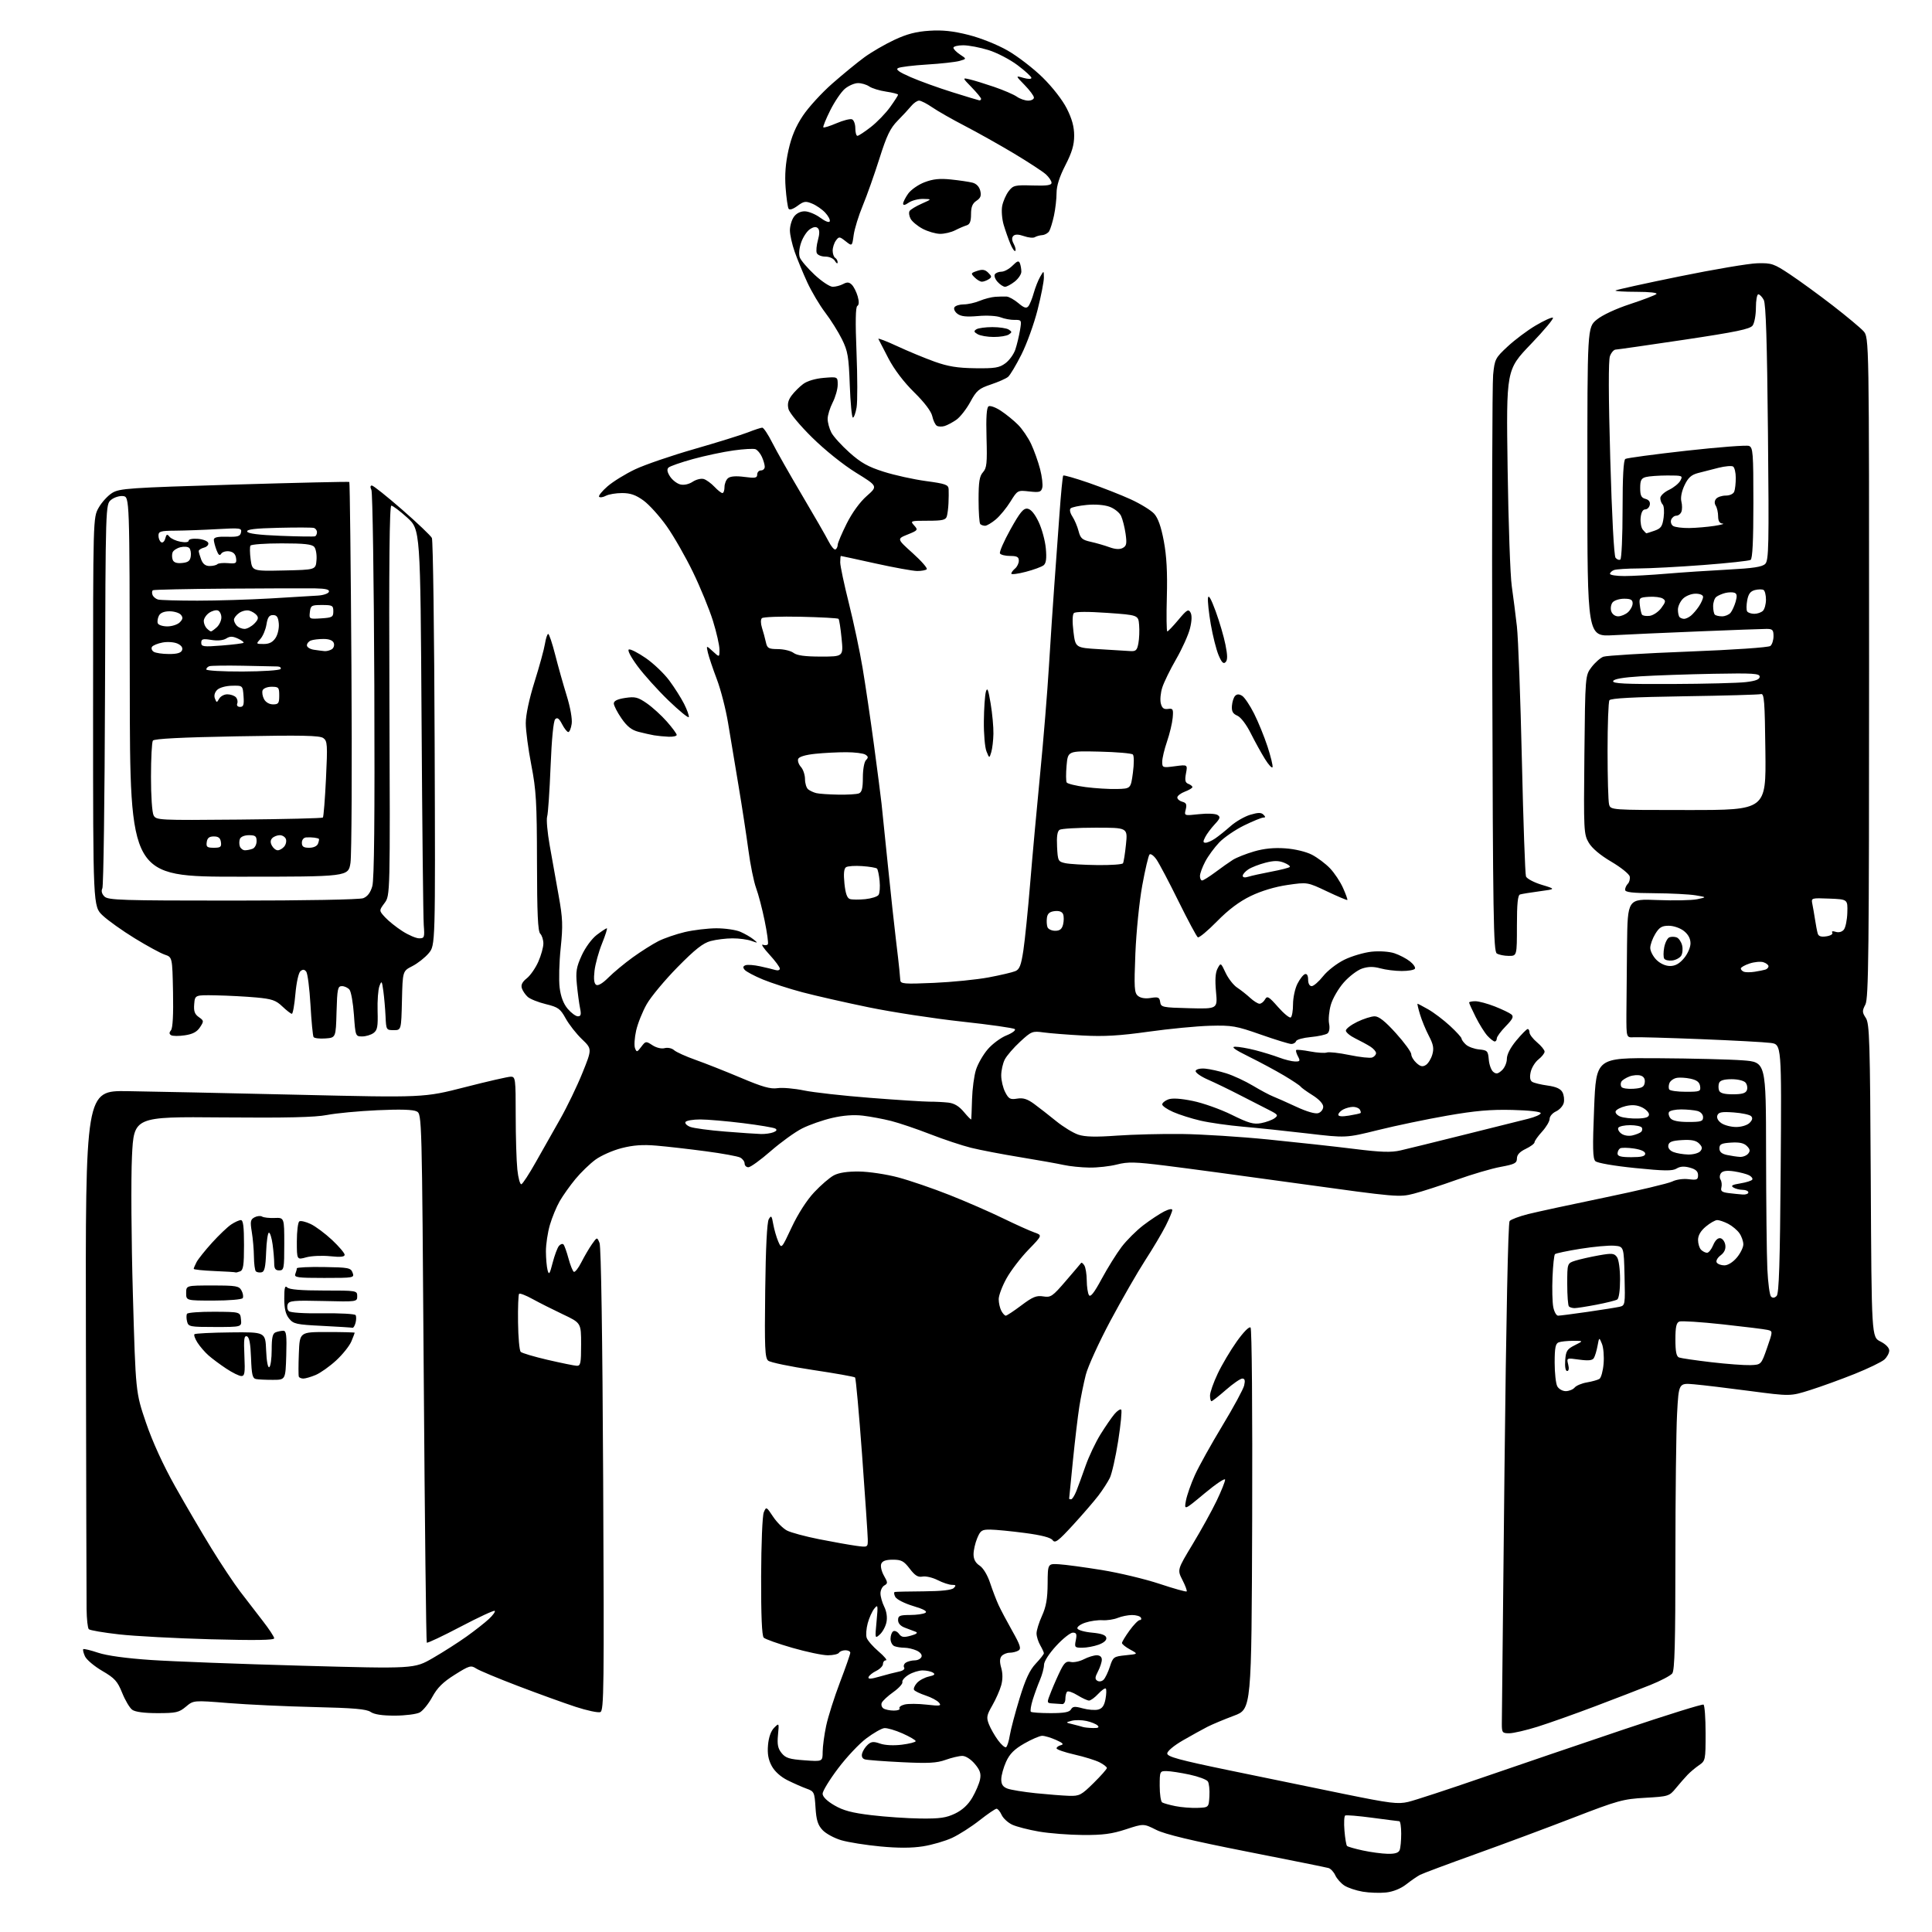<?xml version="1.0" encoding="UTF-8" standalone="no"?>
<svg 
  version="1.1" 
  xmlns="http://www.w3.org/2000/svg" 
  xmlns:xlink="http://www.w3.org/1999/xlink" 
  xmlns:svg="http://www.w3.org/2000/svg"
  xmlns:rdf="http://www.w3.org/1999/02/22-rdf-syntax-ns#"
  xmlns:cc="http://creativecommons.org/ns#"
  xmlns:dc="http://purl.org/dc/elements/1.1/"
  viewBox="0 0 768 768"
  width="768"
  height="768"
>
<style>svg {background-color: white; }</style>"
<path stroke="none" fill="black" fill-rule="evenodd" d="M551.00,752.29C548.52,752.56 544.33,752.42 541.69,751.97C539.04,751.52 535.76,750.42 534.39,749.52C533.03,748.63 531.41,746.80 530.80,745.47C530.19,744.13 528.98,742.83 528.10,742.57C527.22,742.31 512.57,739.36 495.55,736.01C473.73,731.71 463.13,729.17 459.60,727.39C454.60,724.88 454.60,724.88 447.55,727.19C442.00,729.01 438.37,729.49 430.50,729.44C425.00,729.40 417.12,728.79 413.00,728.08C408.88,727.37 404.10,726.14 402.39,725.35C400.68,724.55 398.77,722.80 398.16,721.45C397.55,720.10 396.64,719.00 396.14,719.00C395.65,719.00 392.60,721.08 389.37,723.62C386.14,726.16 381.25,729.29 378.50,730.57C375.75,731.85 370.54,733.37 366.92,733.94C362.44,734.65 357.00,734.67 349.93,733.99C344.20,733.45 337.24,732.34 334.46,731.53C331.68,730.72 328.32,728.91 327.00,727.50C325.10,725.48 324.50,723.57 324.18,718.54C323.79,712.43 323.64,712.10 320.64,711.02C318.91,710.40 315.51,708.90 313.08,707.69C310.33,706.32 307.96,704.19 306.77,702.00C305.41,699.48 305.00,697.14 305.30,693.67C305.57,690.60 306.45,688.10 307.72,686.83C309.72,684.83 309.72,684.83 309.26,689.68C308.90,693.44 309.22,695.05 310.70,696.88C312.29,698.85 313.81,699.32 319.81,699.75C327.00,700.27 327.00,700.27 327.02,696.38C327.03,694.25 327.66,689.58 328.42,686.00C329.18,682.42 331.65,674.66 333.90,668.74C336.16,662.82 338.00,657.54 338.00,656.99C338.00,656.45 337.13,656.00 336.06,656.00C334.99,656.00 333.84,656.45 333.50,657.00C333.16,657.55 331.17,658.00 329.07,658.00C326.97,658.00 320.63,656.67 314.97,655.04C309.31,653.41 304.19,651.59 303.59,650.99C302.86,650.26 302.52,642.17 302.56,626.70C302.60,613.70 303.06,602.47 303.62,601.16C304.60,598.85 304.65,598.88 307.30,602.88C308.78,605.12 311.28,607.61 312.85,608.42C314.43,609.24 320.17,610.78 325.61,611.86C331.05,612.94 337.64,614.11 340.25,614.47C345.00,615.12 345.00,615.12 344.95,611.81C344.92,609.99 343.90,594.92 342.69,578.32C341.47,561.72 340.22,547.89 339.91,547.57C339.59,547.26 332.04,545.91 323.11,544.58C314.19,543.24 306.21,541.59 305.37,540.89C304.07,539.82 303.90,535.85 304.18,513.07C304.38,496.05 304.90,485.83 305.60,484.64C306.57,483.00 306.79,483.24 307.38,486.64C307.76,488.76 308.65,491.85 309.36,493.50C310.66,496.50 310.66,496.50 314.74,487.80C317.21,482.53 320.71,477.08 323.63,473.97C326.27,471.14 329.80,468.10 331.47,467.22C333.47,466.16 336.87,465.64 341.52,465.70C345.37,465.74 352.35,466.79 357.02,468.03C361.68,469.27 370.90,472.43 377.50,475.05C384.10,477.66 393.63,481.82 398.67,484.28C403.71,486.73 409.31,489.26 411.12,489.89C414.40,491.04 414.40,491.04 408.84,496.77C405.78,499.92 401.87,505.03 400.14,508.12C398.41,511.21 397.00,514.96 397.00,516.44C397.00,517.92 397.47,520.00 398.04,521.07C398.60,522.13 399.40,523.00 399.81,523.00C400.22,523.00 403.01,521.16 406.00,518.91C410.51,515.52 412.01,514.90 414.70,515.34C417.71,515.83 418.38,515.37 423.69,509.18C426.85,505.51 429.59,502.29 429.77,502.03C429.96,501.77 430.53,502.22 431.04,503.03C431.55,503.84 431.98,506.52 432.00,509.00C432.02,511.48 432.41,514.10 432.88,514.84C433.48,515.79 434.97,513.88 437.95,508.34C440.28,504.03 443.83,498.33 445.84,495.68C447.85,493.03 451.75,489.15 454.50,487.05C457.25,484.95 460.96,482.50 462.75,481.59C464.67,480.62 466.00,480.38 466.00,481.01C466.00,481.59 464.82,484.41 463.38,487.28C461.93,490.15 458.27,496.32 455.23,501.00C452.20,505.68 445.99,516.48 441.43,525.00C436.88,533.52 432.46,543.20 431.62,546.50C430.78,549.80 429.62,555.49 429.05,559.14C428.47,562.80 427.32,572.47 426.50,580.64C425.68,588.81 425.00,595.61 425.00,595.75C425.00,595.89 425.35,596.00 425.78,596.00C426.21,596.00 427.14,594.54 427.86,592.75C428.57,590.96 430.22,586.44 431.53,582.70C432.84,578.96 435.51,573.34 437.45,570.20C439.40,567.07 441.91,563.42 443.02,562.11C444.14,560.79 445.34,560.01 445.70,560.36C446.05,560.72 445.51,566.30 444.50,572.76C443.48,579.22 441.98,585.85 441.17,587.50C440.36,589.15 438.30,592.33 436.60,594.56C434.89,596.79 430.37,602.04 426.54,606.21C420.61,612.67 419.41,613.57 418.43,612.24C417.67,611.20 414.02,610.25 407.40,609.38C401.95,608.66 395.79,608.06 393.70,608.04C390.29,608.00 389.75,608.36 388.45,611.47C387.65,613.38 387.00,616.25 387.00,617.85C387.00,619.83 387.77,621.28 389.41,622.35C390.84,623.29 392.52,626.06 393.57,629.21C394.53,632.12 396.05,636.08 396.93,638.00C397.81,639.92 400.28,644.58 402.41,648.35C405.54,653.89 406.02,655.37 404.89,656.09C404.13,656.57 402.54,656.98 401.37,656.98C400.20,656.99 398.75,657.60 398.14,658.33C397.38,659.24 397.34,660.71 398.01,663.02C398.63,665.20 398.63,667.64 397.99,669.94C397.45,671.90 395.86,675.49 394.46,677.93C392.20,681.86 392.05,682.72 393.11,685.43C393.78,687.12 395.40,689.97 396.73,691.77C398.05,693.57 399.49,694.81 399.93,694.54C400.38,694.27 401.04,692.16 401.41,689.85C401.78,687.54 403.52,680.96 405.27,675.22C407.65,667.46 409.30,663.90 411.73,661.32C413.53,659.42 414.98,657.55 414.96,657.18C414.95,656.81 414.29,655.38 413.50,654.00C412.71,652.62 412.05,650.52 412.04,649.33C412.02,648.14 412.99,644.99 414.20,642.33C415.85,638.70 416.41,635.52 416.45,629.52C416.50,621.55 416.50,621.55 421.00,621.82C423.48,621.96 431.12,623.00 438.00,624.11C444.88,625.23 455.18,627.69 460.90,629.59C466.61,631.49 471.48,632.85 471.72,632.62C471.95,632.38 471.20,630.35 470.05,628.10C467.96,624.00 467.96,624.00 474.09,613.85C477.46,608.27 481.75,600.52 483.61,596.63C485.48,592.74 487.00,588.94 487.00,588.19C487.00,587.44 483.33,589.89 478.85,593.63C470.70,600.42 470.70,600.42 471.43,596.50C471.84,594.35 473.44,589.78 475.00,586.34C476.55,582.91 481.45,574.12 485.87,566.80C490.30,559.49 494.21,552.26 494.57,550.75C495.04,548.77 494.83,548.00 493.84,548.00C493.08,548.00 490.15,550.02 487.32,552.50C484.49,554.98 481.91,557.00 481.59,557.00C481.26,557.00 481.00,555.99 481.00,554.75C481.00,553.51 482.37,549.60 484.05,546.06C485.72,542.52 489.15,536.74 491.66,533.22C494.34,529.47 496.59,527.19 497.12,527.72C497.63,528.23 497.90,560.68 497.76,604.02C497.50,679.43 497.50,679.43 490.50,682.03C486.65,683.47 481.93,685.44 480.00,686.42C478.07,687.41 473.69,689.83 470.25,691.81C466.65,693.89 464.00,696.10 464.00,697.03C464.00,698.33 468.76,699.63 488.75,703.76C502.36,706.58 522.86,710.80 534.30,713.13C552.75,716.89 555.64,717.25 559.80,716.28C562.39,715.67 575.75,711.29 589.50,706.54C603.25,701.80 628.41,693.23 645.42,687.50C662.43,681.78 676.71,677.32 677.17,677.61C677.63,677.89 678.00,683.02 678.00,689.01C678.00,699.64 677.94,699.95 675.38,701.70C673.94,702.69 671.90,704.40 670.85,705.50C669.79,706.60 667.70,708.99 666.21,710.80C663.57,714.02 663.27,714.12 654.00,714.65C645.20,715.14 643.09,715.73 625.50,722.53C615.05,726.57 597.50,733.11 586.50,737.05C575.50,741.00 565.60,744.70 564.50,745.27C563.40,745.85 560.92,747.55 559.00,749.06C556.82,750.76 553.81,751.98 551.00,752.29zM551.64,736.92C554.55,736.98 555.97,736.53 556.39,735.42C556.73,734.55 557.00,731.62 557.00,728.92C557.00,726.21 556.66,723.98 556.25,723.96C555.84,723.94 551.00,723.33 545.50,722.59C540.00,721.85 535.16,721.45 534.74,721.69C534.32,721.93 534.19,724.63 534.44,727.68C534.69,730.73 535.15,733.49 535.47,733.80C535.78,734.11 538.62,734.92 541.77,735.60C544.92,736.28 549.36,736.87 551.64,736.92zM365.93,722.89C373.62,722.98 376.17,722.61 379.70,720.90C382.58,719.51 384.86,717.39 386.50,714.59C387.86,712.26 389.25,709.01 389.58,707.36C390.04,705.03 389.59,703.66 387.50,701.18C385.93,699.32 383.88,698.00 382.54,698.00C381.28,698.00 378.28,698.71 375.88,699.57C372.34,700.84 369.01,701.02 358.50,700.50C351.35,700.15 344.76,699.65 343.85,699.39C342.80,699.10 342.39,698.24 342.70,697.03C342.98,695.98 343.98,694.42 344.93,693.56C346.35,692.28 347.25,692.19 349.87,693.11C351.80,693.78 355.25,693.95 358.54,693.54C361.54,693.16 364.00,692.53 364.00,692.13C364.00,691.73 361.64,690.35 358.75,689.06C355.86,687.78 352.60,686.83 351.50,686.96C350.40,687.08 347.19,688.92 344.37,691.04C341.54,693.15 336.48,698.54 333.12,703.01C329.75,707.47 327.00,711.98 327.00,713.02C327.00,714.22 328.71,715.92 331.64,717.63C335.18,719.71 338.66,720.64 346.39,721.56C351.95,722.23 360.75,722.83 365.93,722.89zM476.00,718.66C480.50,718.50 480.50,718.50 480.76,714.00C480.90,711.52 480.63,708.89 480.14,708.15C479.66,707.41 476.39,706.19 472.88,705.44C469.37,704.69 465.26,704.05 463.75,704.04C461.05,704.00 461.00,704.12 461.00,709.94C461.00,713.21 461.44,716.16 461.98,716.49C462.53,716.83 464.89,717.49 467.23,717.96C469.58,718.44 473.52,718.75 476.00,718.66zM424.97,713.87C429.09,713.99 429.85,713.59 434.72,708.78C437.62,705.92 440.00,703.23 440.00,702.81C440.00,702.39 438.71,701.38 437.13,700.57C435.55,699.75 431.05,698.35 427.13,697.46C423.21,696.57 420.00,695.46 420.00,694.99C420.00,694.53 420.79,693.96 421.75,693.72C423.03,693.42 422.49,692.85 419.78,691.65C417.74,690.74 415.26,690.00 414.28,690.01C413.30,690.01 410.10,691.39 407.17,693.07C403.18,695.36 401.37,697.18 399.94,700.31C398.90,702.62 398.03,705.75 398.02,707.27C398.01,709.32 398.65,710.30 400.47,710.99C401.83,711.50 406.89,712.33 411.72,712.83C416.55,713.32 422.51,713.79 424.97,713.87zM599.95,689.00C597.21,689.00 597.00,688.74 597.00,685.25C597.00,683.19 597.48,637.64 598.06,584.03C598.71,524.49 599.50,486.10 600.09,485.39C600.62,484.75 603.93,483.51 607.45,482.62C610.96,481.74 624.67,478.78 637.91,476.04C651.15,473.30 663.23,470.43 664.74,469.67C666.32,468.88 669.11,468.48 671.25,468.75C674.53,469.16 675.00,468.96 675.00,467.14C675.00,465.64 674.09,464.80 671.75,464.16C669.48,463.53 667.88,463.64 666.46,464.52C664.80,465.53 661.64,465.49 649.96,464.31C641.54,463.46 634.95,462.31 634.19,461.58C633.14,460.56 633.04,456.34 633.69,440.40C634.50,420.50 634.50,420.50 659.00,420.66C672.48,420.74 687.66,421.12 692.75,421.50C702.00,422.19 702.00,422.19 702.04,458.34C702.07,478.23 702.29,498.98 702.55,504.46C702.81,509.94 703.46,514.86 704.01,515.41C704.66,516.06 705.42,515.98 706.24,515.16C707.19,514.21 707.57,502.13 707.85,464.54C708.22,415.16 708.22,415.16 703.86,414.58C701.46,414.26 688.92,413.58 676.00,413.07C663.08,412.56 651.15,412.22 649.50,412.32C646.50,412.50 646.50,412.50 646.52,403.25C646.54,398.16 646.65,385.74 646.77,375.64C647.00,357.29 647.00,357.29 658.89,357.78C665.42,358.04 672.51,357.90 674.64,357.46C678.50,356.65 678.50,356.65 674.00,355.90C671.52,355.49 664.21,355.11 657.75,355.07C648.81,355.02 646.00,354.69 646.00,353.70C646.00,352.99 646.49,351.91 647.09,351.31C647.70,350.70 648.03,349.41 647.84,348.43C647.65,347.46 644.37,344.81 640.55,342.56C636.12,339.96 632.85,337.20 631.55,334.98C629.58,331.64 629.51,330.25 629.82,300.00C630.15,268.50 630.15,268.50 632.67,265.19C634.06,263.37 636.16,261.51 637.35,261.06C638.53,260.61 653.68,259.69 671.00,259.02C689.13,258.32 703.03,257.37 703.75,256.78C704.44,256.22 705.00,254.46 705.00,252.88C705.00,250.40 704.61,250.00 702.25,250.00C700.74,250.00 688.70,250.44 675.50,250.98C662.30,251.51 646.89,252.20 641.25,252.51C631.00,253.06 631.00,253.06 631.00,191.60C631.00,130.15 631.00,130.15 634.71,127.08C636.92,125.26 642.29,122.75 647.96,120.89C653.21,119.16 657.93,117.36 658.45,116.88C659.00,116.37 655.66,116.00 650.53,116.00C645.66,116.00 641.90,115.76 642.19,115.48C642.48,115.19 653.91,112.67 667.61,109.88C681.30,107.08 695.24,104.73 698.59,104.65C704.28,104.51 705.15,104.81 711.59,109.10C715.39,111.63 723.00,117.17 728.50,121.42C734.00,125.68 739.51,130.27 740.75,131.63C743.00,134.11 743.00,134.11 742.99,265.31C742.99,378.82 742.79,396.88 741.52,399.32C740.20,401.84 740.22,402.41 741.69,404.65C743.17,406.90 743.37,413.65 743.66,469.33C743.98,531.50 743.98,531.50 747.49,533.26C749.59,534.31 751.00,535.75 751.00,536.85C751.00,537.86 750.13,539.48 749.07,540.44C748.00,541.40 742.72,543.96 737.32,546.13C731.92,548.29 723.95,551.19 719.60,552.56C711.70,555.06 711.70,555.06 695.60,552.94C686.75,551.77 676.76,550.57 673.41,550.28C667.32,549.75 667.32,549.75 666.66,562.03C666.30,568.79 666.00,594.41 666.00,618.97C666.00,653.17 665.71,663.99 664.75,665.22C664.06,666.10 660.12,668.17 656.00,669.82C651.88,671.47 641.98,675.29 634.00,678.31C626.02,681.33 615.76,684.97 611.20,686.40C606.63,687.83 601.57,689.00 599.95,689.00zM434.45,686.92C436.56,686.98 437.09,686.69 436.32,685.92C435.73,685.33 433.73,684.51 431.87,684.11C430.02,683.70 427.38,683.67 426.00,684.04C423.50,684.71 423.50,684.71 426.50,685.44C428.15,685.85 429.95,686.33 430.50,686.51C431.05,686.69 432.83,686.88 434.45,686.92zM156.97,681.99C151.94,682.00 148.75,681.51 147.34,680.53C145.72,679.39 140.60,678.94 124.87,678.58C113.67,678.32 98.30,677.61 90.72,676.99C76.93,675.88 76.93,675.88 73.89,678.44C71.16,680.73 69.99,681.00 62.61,681.00C57.33,681.00 53.73,680.52 52.56,679.66C51.55,678.93 49.76,675.91 48.57,672.95C46.70,668.31 45.63,667.12 40.65,664.21C37.48,662.36 34.39,659.75 33.78,658.42C33.17,657.08 32.86,655.80 33.10,655.57C33.33,655.34 35.99,655.98 39.01,656.99C42.49,658.15 50.17,659.21 60.00,659.87C68.53,660.45 95.56,661.47 120.07,662.15C164.65,663.38 164.65,663.38 172.07,659.10C176.16,656.74 182.20,652.88 185.50,650.52C188.80,648.16 192.79,645.03 194.36,643.56C195.93,642.09 196.98,640.64 196.67,640.34C196.37,640.04 190.27,642.87 183.13,646.62C175.98,650.38 169.91,653.24 169.66,652.98C169.40,652.72 168.86,605.34 168.45,547.71C167.72,443.26 167.71,442.91 165.65,441.81C164.27,441.07 159.15,440.91 150.05,441.33C142.60,441.67 133.57,442.52 130.00,443.22C125.27,444.15 113.91,444.41 88.36,444.19C53.22,443.88 53.22,443.88 52.46,459.69C52.04,468.45 52.20,492.89 52.82,514.50C53.93,553.50 53.93,553.50 58.02,565.50C60.64,573.18 64.84,582.36 69.69,591.00C73.86,598.42 80.36,609.51 84.13,615.63C87.90,621.76 92.99,629.41 95.44,632.63C97.89,635.86 101.95,641.13 104.45,644.34C106.95,647.55 109.00,650.66 109.00,651.25C109.00,652.00 101.46,652.11 83.75,651.64C69.86,651.26 53.46,650.39 47.30,649.69C41.14,649.00 35.74,648.07 35.30,647.63C34.86,647.19 34.47,643.61 34.42,639.67C34.38,635.73 34.25,587.73 34.15,533.00C33.95,433.50 33.95,433.50 50.73,433.75C59.95,433.88 90.22,434.53 118.00,435.17C168.50,436.35 168.50,436.35 184.79,432.18C193.75,429.88 201.97,428.00 203.04,428.00C204.90,428.00 205.00,428.78 205.00,443.35C205.00,451.80 205.29,461.49 205.65,464.89C206.00,468.29 206.73,470.92 207.26,470.75C207.80,470.57 210.38,466.61 212.99,461.96C215.60,457.31 219.97,449.59 222.69,444.82C225.40,440.05 229.37,431.83 231.50,426.56C235.38,416.97 235.38,416.97 231.30,413.06C229.06,410.91 226.16,407.20 224.85,404.82C222.72,400.96 221.89,400.36 216.98,399.16C213.97,398.43 210.72,397.13 209.78,396.28C208.83,395.43 207.78,393.88 207.44,392.83C207.02,391.50 207.63,390.30 209.40,388.90C210.80,387.80 212.87,384.83 213.98,382.32C215.09,379.80 216.00,376.54 216.00,375.07C216.00,373.60 215.44,371.84 214.75,371.15C213.81,370.21 213.49,363.07 213.46,342.70C213.42,318.87 213.14,314.09 211.21,304.13C209.99,297.88 209.00,290.37 209.00,287.46C209.00,284.20 210.35,277.87 212.50,270.99C214.43,264.85 216.29,258.06 216.63,255.91C216.97,253.76 217.56,252.00 217.92,252.00C218.29,252.00 219.53,255.71 220.69,260.25C221.84,264.79 223.90,272.10 225.26,276.50C226.72,281.23 227.54,285.83 227.25,287.75C226.99,289.54 226.39,291.00 225.91,291.00C225.44,291.00 224.33,289.60 223.44,287.89C222.24,285.57 221.54,285.06 220.70,285.90C220.00,286.60 219.30,293.83 218.86,304.77C218.47,314.52 217.86,323.45 217.50,324.60C217.14,325.76 217.60,330.94 218.52,336.10C219.44,341.27 221.04,350.23 222.07,356.00C223.70,365.07 223.81,367.91 222.88,376.87C222.28,382.57 222.10,389.66 222.47,392.63C222.92,396.22 223.99,399.02 225.66,401.01C227.05,402.65 228.87,404.00 229.71,404.00C230.92,404.00 231.11,403.30 230.58,400.75C230.21,398.96 229.65,394.75 229.32,391.38C228.82,386.19 229.12,384.43 231.25,379.77C232.69,376.63 235.24,373.16 237.22,371.64C239.13,370.19 240.93,369.00 241.23,369.00C241.52,369.00 240.67,371.71 239.33,375.03C237.99,378.34 236.64,383.23 236.33,385.89C235.94,389.19 236.15,390.97 236.99,391.49C237.76,391.97 239.59,390.87 241.86,388.59C243.86,386.58 248.20,382.98 251.50,380.59C254.80,378.21 259.40,375.30 261.72,374.12C264.04,372.95 268.76,371.33 272.22,370.51C275.67,369.70 281.33,369.02 284.78,369.01C288.24,369.01 292.51,369.63 294.28,370.39C296.05,371.16 298.40,372.51 299.50,373.40C301.42,374.94 301.38,374.97 298.68,374.01C297.14,373.45 293.76,373.00 291.18,373.01C288.61,373.01 284.70,373.49 282.50,374.08C279.45,374.89 276.31,377.37 269.33,384.46C264.29,389.59 258.79,396.19 257.10,399.14C255.42,402.09 253.52,406.82 252.88,409.66C252.24,412.50 252.04,415.65 252.42,416.66C253.07,418.35 253.26,418.31 254.91,416.12C256.65,413.82 256.76,413.80 259.35,415.49C260.91,416.51 262.92,416.99 264.21,416.65C265.46,416.33 267.09,416.68 267.96,417.46C268.81,418.22 272.65,419.96 276.50,421.32C280.35,422.68 288.45,425.89 294.50,428.44C303.06,432.07 306.29,432.98 309.07,432.56C311.04,432.27 315.76,432.68 319.57,433.47C323.38,434.26 335.27,435.59 346.00,436.42C356.73,437.26 367.30,437.93 369.50,437.93C371.70,437.92 375.05,438.09 376.94,438.30C379.34,438.57 381.23,439.71 383.19,442.06C384.73,443.91 386.04,445.22 386.09,444.96C386.14,444.71 386.28,441.12 386.40,437.00C386.52,432.88 387.22,427.58 387.97,425.24C388.71,422.90 390.81,419.24 392.64,417.11C394.46,414.98 397.83,412.48 400.13,411.57C402.42,410.65 403.89,409.53 403.40,409.09C402.90,408.64 393.45,407.30 382.40,406.10C371.34,404.90 354.69,402.35 345.40,400.44C336.10,398.53 324.23,395.83 319.00,394.45C313.77,393.07 306.71,390.78 303.29,389.38C299.88,387.97 296.61,386.23 296.02,385.52C295.24,384.58 295.33,384.09 296.35,383.70C297.12,383.40 299.72,383.59 302.13,384.12C304.53,384.64 307.29,385.31 308.25,385.60C309.21,385.90 310.00,385.64 310.00,385.05C310.00,384.45 308.13,381.93 305.85,379.45C303.56,376.97 302.39,375.21 303.25,375.54C304.10,375.87 305.00,375.77 305.25,375.32C305.50,374.87 304.92,370.68 303.96,366.00C303.01,361.32 301.48,355.48 300.56,353.00C299.65,350.52 298.26,343.71 297.49,337.86C296.71,332.02 294.95,320.54 293.58,312.36C292.20,304.19 290.34,293.00 289.44,287.50C288.54,282.00 286.52,274.12 284.95,270.00C283.39,265.88 281.80,261.15 281.41,259.50C280.72,256.50 280.72,256.50 283.36,258.92C286.00,261.35 286.00,261.35 286.00,258.23C286.00,256.51 284.83,251.37 283.41,246.80C281.99,242.24 278.43,233.55 275.50,227.50C272.58,221.45 267.88,213.23 265.05,209.22C262.22,205.22 258.06,200.61 255.81,198.97C252.73,196.74 250.60,196.00 247.28,196.00C244.86,196.00 241.96,196.49 240.85,197.08C239.74,197.68 238.53,197.86 238.16,197.48C237.80,197.11 239.30,195.24 241.50,193.33C243.70,191.42 248.65,188.37 252.50,186.55C256.35,184.73 266.93,181.10 276.00,178.50C285.07,175.89 294.65,172.91 297.29,171.88C299.92,170.84 302.50,170.00 303.02,170.00C303.54,170.00 305.33,172.68 306.98,175.96C308.63,179.24 313.93,188.58 318.74,196.71C323.56,204.84 328.35,213.17 329.39,215.22C330.43,217.27 331.67,218.70 332.14,218.41C332.61,218.12 333.00,217.29 333.00,216.58C333.00,215.86 334.60,212.08 336.55,208.18C338.73,203.82 341.80,199.58 344.53,197.18C348.97,193.27 348.97,193.27 340.26,187.89C335.18,184.75 327.91,178.92 322.83,173.91C317.90,169.05 313.82,164.13 313.43,162.57C312.94,160.61 313.29,159.09 314.68,157.22C315.75,155.79 317.81,153.73 319.27,152.65C320.87,151.45 324.10,150.49 327.46,150.21C333.00,149.75 333.00,149.75 333.00,152.92C333.00,154.66 332.10,157.84 331.00,160.00C329.90,162.16 329.00,165.09 329.00,166.51C329.00,167.93 329.66,170.38 330.47,171.94C331.28,173.51 334.54,177.10 337.70,179.92C342.25,183.98 345.12,185.58 351.30,187.53C355.61,188.90 363.15,190.56 368.06,191.23C375.92,192.29 377.01,192.69 377.10,194.47C377.16,195.59 377.13,198.07 377.04,200.00C376.96,201.93 376.66,204.29 376.38,205.25C375.95,206.70 374.67,207.00 368.78,207.00C361.91,207.00 361.74,207.06 363.39,208.87C365.01,210.67 364.90,210.82 360.79,212.48C356.50,214.21 356.50,214.21 362.80,219.88C366.27,223.00 368.78,225.88 368.39,226.28C367.99,226.68 366.28,226.99 364.58,226.98C362.89,226.97 355.43,225.62 348.01,223.98C340.60,222.34 334.41,221.00 334.26,221.00C334.12,221.00 334.00,222.15 334.00,223.55C334.00,224.95 335.55,232.27 337.44,239.80C339.33,247.34 341.79,258.90 342.89,265.50C344.00,272.10 346.03,285.82 347.40,296.00C348.77,306.18 350.13,316.75 350.43,319.50C350.72,322.25 351.88,333.50 353.00,344.50C354.12,355.50 355.53,368.55 356.14,373.50C356.74,378.45 357.35,383.74 357.49,385.25C357.63,386.76 357.81,388.74 357.88,389.64C357.99,391.11 359.43,391.22 371.25,390.71C378.54,390.39 388.32,389.41 393.00,388.53C397.68,387.65 402.44,386.53 403.59,386.05C405.28,385.36 405.90,383.75 406.80,377.84C407.41,373.80 408.64,361.73 409.52,351.00C410.40,340.27 412.19,320.70 413.48,307.50C414.78,294.30 416.36,274.95 416.99,264.50C417.63,254.05 418.57,239.88 419.08,233.00C419.59,226.12 420.50,213.53 421.11,205.00C421.71,196.47 422.41,189.29 422.65,189.04C422.89,188.79 427.45,190.10 432.79,191.94C438.13,193.79 445.65,196.74 449.50,198.50C453.35,200.27 457.52,202.83 458.78,204.20C460.33,205.90 461.55,209.32 462.63,215.07C463.75,221.02 464.10,227.46 463.84,237.23C463.63,244.80 463.71,251.00 464.02,251.00C464.32,251.00 466.31,248.92 468.43,246.39C471.76,242.40 472.42,242.00 473.24,243.47C473.86,244.57 473.79,246.80 473.03,249.84C472.39,252.40 469.92,257.88 467.55,262.00C465.17,266.12 462.68,271.21 462.02,273.30C461.35,275.39 461.09,278.23 461.44,279.61C461.91,281.48 462.63,282.04 464.28,281.81C466.29,281.53 466.47,281.87 466.16,285.36C465.97,287.48 464.96,291.71 463.91,294.76C462.86,297.82 462.00,301.43 462.00,302.79C462.00,305.18 462.16,305.24 467.05,304.59C472.11,303.92 472.11,303.92 471.44,307.45C470.93,310.19 471.14,311.12 472.39,311.60C473.28,311.94 474.00,312.52 474.00,312.89C474.00,313.26 472.65,314.07 471.00,314.69C469.35,315.32 468.00,316.36 468.00,317.01C468.00,317.66 468.90,318.42 469.99,318.71C471.56,319.12 471.84,319.77 471.35,321.76C470.71,324.29 470.71,324.29 476.61,323.65C479.85,323.29 483.17,323.43 483.98,323.96C485.23,324.76 485.05,325.34 482.85,327.70C481.42,329.24 479.72,331.51 479.09,332.75C478.17,334.53 478.20,335.00 479.24,335.00C479.96,335.00 481.67,334.25 483.03,333.32C484.39,332.40 487.16,330.18 489.19,328.38C491.22,326.59 494.72,324.57 496.97,323.89C500.09,322.96 501.34,322.94 502.23,323.83C503.12,324.72 503.11,325.00 502.18,325.00C501.51,325.00 498.08,326.40 494.57,328.11C491.06,329.83 486.61,332.87 484.69,334.86C482.77,336.86 480.25,340.29 479.10,342.49C477.94,344.68 477.00,347.26 477.00,348.24C477.00,349.21 477.39,350.00 477.86,350.00C478.33,350.00 480.69,348.52 483.11,346.72C485.52,344.91 488.67,342.69 490.11,341.78C491.55,340.88 495.34,339.38 498.54,338.45C502.48,337.30 506.46,336.91 510.93,337.23C514.77,337.50 519.16,338.56 521.50,339.76C523.70,340.90 526.94,343.33 528.69,345.16C530.45,347.00 532.79,350.51 533.88,352.98C534.98,355.44 535.75,357.58 535.59,357.75C535.43,357.91 531.78,356.37 527.50,354.34C519.70,350.64 519.70,350.64 511.78,351.79C506.82,352.51 501.36,354.16 497.18,356.18C492.63,358.38 488.35,361.59 483.76,366.27C480.06,370.04 476.63,372.89 476.15,372.59C475.67,372.29 472.22,365.85 468.48,358.28C464.75,350.70 460.80,343.23 459.72,341.67C458.64,340.12 457.39,339.22 456.96,339.67C456.52,340.13 455.21,345.68 454.06,352.00C452.90,358.35 451.68,370.44 451.33,379.01C450.78,392.70 450.90,394.67 452.36,395.88C453.41,396.76 455.27,397.06 457.45,396.70C460.42,396.22 460.92,396.44 461.19,398.32C461.48,400.39 462.06,400.51 472.76,400.78C484.02,401.07 484.02,401.07 483.38,394.21C482.94,389.48 483.14,386.61 484.01,384.98C485.27,382.63 485.28,382.63 487.22,386.75C488.29,389.02 490.36,391.66 491.82,392.61C493.27,393.57 495.59,395.40 496.97,396.68C498.35,397.95 500.02,399.00 500.69,399.00C501.36,399.00 502.34,398.22 502.87,397.27C503.72,395.75 504.37,396.13 508.01,400.27C510.30,402.88 512.59,404.75 513.09,404.45C513.59,404.14 514.00,401.77 514.00,399.19C514.00,396.61 514.79,392.95 515.75,391.06C516.71,389.17 518.06,387.44 518.75,387.23C519.53,386.98 520.00,387.81 520.00,389.42C520.00,390.98 520.56,392.00 521.42,392.00C522.19,392.00 524.24,390.22 525.96,388.05C527.70,385.85 531.45,382.95 534.43,381.49C537.36,380.06 542.23,378.63 545.24,378.31C548.38,377.99 552.24,378.25 554.29,378.93C556.26,379.58 559.03,381.02 560.45,382.14C561.86,383.25 562.76,384.57 562.45,385.08C562.14,385.59 559.77,386.00 557.19,385.99C554.61,385.99 550.79,385.51 548.70,384.93C545.97,384.18 543.93,384.20 541.47,385.01C539.59,385.63 536.30,388.13 534.16,390.56C532.02,392.99 529.70,397.00 529.01,399.48C528.31,401.95 528.01,405.29 528.33,406.90C528.68,408.65 528.43,410.21 527.71,410.79C527.04,411.31 524.04,411.97 521.04,412.25C518.04,412.52 515.42,413.25 515.21,413.87C515.00,414.49 514.16,415.00 513.33,415.00C512.51,415.00 507.04,413.32 501.17,411.26C491.35,407.81 489.74,407.53 481.00,407.76C475.77,407.90 464.75,408.96 456.50,410.12C445.09,411.72 438.87,412.09 430.50,411.64C424.45,411.31 417.41,410.76 414.86,410.41C410.41,409.79 410.01,409.95 405.53,414.08C402.95,416.45 400.21,419.63 399.42,421.15C398.64,422.66 398.00,425.52 398.00,427.50C398.00,429.48 398.71,432.48 399.59,434.17C400.97,436.84 401.58,437.17 404.34,436.72C406.72,436.33 408.40,436.86 411.11,438.85C413.10,440.31 417.03,443.38 419.85,445.67C422.67,447.96 426.63,450.38 428.65,451.05C431.32,451.93 435.53,452.04 443.92,451.43C450.29,450.98 461.94,450.68 469.81,450.78C477.69,450.88 493.21,451.86 504.31,452.98C515.42,454.09 530.68,455.76 538.22,456.70C548.96,458.04 552.98,458.17 556.72,457.31C559.35,456.71 570.73,453.91 582.00,451.09C593.27,448.27 604.74,445.41 607.47,444.73C610.20,444.05 612.45,443.05 612.47,442.50C612.49,441.91 607.90,441.38 601.18,441.22C592.52,441.00 586.41,441.54 575.18,443.50C567.11,444.91 554.77,447.48 547.78,449.22C535.05,452.37 535.05,452.37 519.78,450.57C511.37,449.58 499.82,448.37 494.11,447.88C488.39,447.38 480.78,446.30 477.20,445.47C473.62,444.64 468.74,443.09 466.35,442.03C463.96,440.98 462.00,439.63 462.00,439.03C462.00,438.44 463.07,437.54 464.38,437.04C465.96,436.44 469.27,436.65 474.13,437.64C478.19,438.46 485.15,440.94 489.61,443.14C496.32,446.46 498.33,447.03 501.30,446.47C503.28,446.10 505.68,445.22 506.65,444.52C508.23,443.36 508.03,443.05 504.45,441.24C502.28,440.15 497.12,437.51 492.99,435.38C488.86,433.24 483.10,430.45 480.18,429.17C477.25,427.89 475.07,426.32 475.29,425.67C475.53,425.00 477.14,424.63 479.10,424.80C480.97,424.97 484.75,425.81 487.50,426.68C490.25,427.54 494.99,429.75 498.04,431.57C501.09,433.40 504.69,435.32 506.04,435.84C507.39,436.37 511.55,438.22 515.28,439.95C519.44,441.89 522.83,442.87 524.03,442.49C525.12,442.15 526.00,441.00 526.00,439.95C526.00,438.77 524.35,436.99 521.75,435.36C519.41,433.90 517.27,432.35 516.99,431.92C516.70,431.50 513.78,429.54 510.49,427.58C507.19,425.62 500.90,422.23 496.50,420.06C490.86,417.28 489.24,416.11 491.00,416.09C492.38,416.08 495.98,416.70 499.00,417.47C502.02,418.25 506.30,419.56 508.50,420.40C510.70,421.23 513.53,421.93 514.79,421.96C516.80,421.99 516.94,421.75 515.95,419.91C515.34,418.77 515.03,417.64 515.26,417.41C515.49,417.18 517.99,417.43 520.83,417.97C523.66,418.50 526.63,418.69 527.43,418.39C528.23,418.08 532.28,418.53 536.43,419.39C540.57,420.25 544.65,420.69 545.48,420.37C546.32,420.05 547.00,419.27 547.00,418.63C547.00,418.00 545.99,416.84 544.75,416.05C543.51,415.26 540.81,413.80 538.75,412.79C536.69,411.78 535.00,410.38 535.00,409.68C535.00,408.97 537.04,407.41 539.53,406.20C542.02,404.99 545.13,404.00 546.45,404.00C548.13,404.00 550.64,405.99 554.92,410.74C558.26,414.44 561.00,418.20 561.00,419.08C561.00,419.97 561.93,421.53 563.06,422.55C564.63,423.98 565.51,424.17 566.80,423.35C567.73,422.77 568.88,420.90 569.37,419.20C570.07,416.75 569.79,415.21 568.01,411.80C566.77,409.44 565.18,405.59 564.48,403.25C563.77,400.91 563.33,399.00 563.50,399.00C563.66,399.00 565.59,400.02 567.78,401.26C569.97,402.51 573.84,405.44 576.38,407.78C578.92,410.12 581.00,412.41 581.00,412.87C581.00,413.32 581.79,414.40 582.75,415.27C583.71,416.13 586.08,416.99 588.00,417.17C591.24,417.48 591.52,417.77 591.81,421.17C591.97,423.19 592.77,425.39 593.57,426.06C594.74,427.03 595.43,426.92 597.02,425.48C598.11,424.50 599.00,422.44 599.00,420.91C599.00,419.17 600.40,416.46 602.75,413.63C604.81,411.15 606.84,409.10 607.25,409.06C607.66,409.03 608.00,409.63 608.00,410.41C608.00,411.19 609.35,412.96 611.00,414.35C612.65,415.73 614.00,417.40 614.00,418.04C614.00,418.69 612.91,420.07 611.58,421.12C610.24,422.17 608.85,424.43 608.47,426.14C608.01,428.25 608.21,429.51 609.10,430.06C609.82,430.50 612.57,431.17 615.22,431.53C618.56,431.99 620.36,432.80 621.10,434.19C621.69,435.29 621.92,437.19 621.61,438.42C621.30,439.65 619.91,441.17 618.52,441.81C617.14,442.44 616.00,443.77 616.00,444.76C616.00,445.74 614.65,448.03 613.00,449.84C611.35,451.65 610.00,453.55 610.00,454.08C610.00,454.60 608.42,455.78 606.50,456.70C604.11,457.84 603.00,459.05 603.00,460.51C603.00,462.36 602.11,462.82 596.53,463.85C592.97,464.50 585.08,466.82 579.00,469.00C572.93,471.18 565.29,473.65 562.05,474.49C556.26,475.99 555.30,475.90 516.82,470.57C495.19,467.57 471.11,464.32 463.30,463.36C451.15,461.85 448.35,461.79 443.99,462.91C441.18,463.63 436.25,464.18 433.03,464.13C429.81,464.09 425.23,463.62 422.84,463.09C420.45,462.56 412.65,461.17 405.50,460.00C398.35,458.83 389.57,457.15 386.00,456.26C382.43,455.37 375.11,452.94 369.75,450.85C364.39,448.76 357.41,446.40 354.25,445.60C351.09,444.80 346.02,443.85 343.00,443.49C339.37,443.06 335.20,443.37 330.74,444.41C327.02,445.27 321.67,447.15 318.84,448.58C316.02,450.01 310.40,454.07 306.36,457.59C302.32,461.12 298.33,464.00 297.50,464.00C296.68,464.00 296.00,463.34 296.00,462.54C296.00,461.73 295.21,460.66 294.25,460.15C293.29,459.64 287.10,458.51 280.50,457.64C273.90,456.76 265.12,455.76 260.98,455.41C255.52,454.94 251.72,455.21 247.09,456.40C243.59,457.29 238.90,459.37 236.68,461.00C234.45,462.64 230.88,466.10 228.74,468.69C226.60,471.28 223.80,475.22 222.51,477.45C221.22,479.68 219.46,483.94 218.59,486.93C217.71,489.92 217.01,494.64 217.01,497.43C217.02,500.22 217.32,503.58 217.67,504.91C218.22,506.95 218.53,506.49 219.68,501.98C220.44,499.05 221.56,496.03 222.18,495.28C222.81,494.53 223.63,494.27 224.01,494.71C224.39,495.14 225.28,497.65 225.99,500.28C226.70,502.90 227.65,505.28 228.10,505.56C228.55,505.84 229.90,504.14 231.09,501.79C232.29,499.43 234.18,496.20 235.30,494.60C237.35,491.70 237.35,491.70 238.33,494.10C238.94,495.59 239.49,531.36 239.77,588.24C240.18,671.12 240.07,680.04 238.65,680.58C237.78,680.92 233.34,679.97 228.78,678.48C224.23,676.99 213.97,673.28 206.00,670.24C198.03,667.20 190.50,664.06 189.27,663.25C187.20,661.90 186.57,662.09 180.77,665.73C176.07,668.68 173.83,670.91 171.83,674.59C170.36,677.29 168.11,680.06 166.83,680.74C165.55,681.41 161.11,681.98 156.97,681.99zM417.62,681.00C423.01,681.00 425.12,680.62 425.73,679.52C426.41,678.31 427.26,678.23 430.40,679.10C432.51,679.68 435.25,679.90 436.50,679.59C438.15,679.18 438.96,678.03 439.45,675.41C439.82,673.42 439.88,671.55 439.57,671.24C439.27,670.94 437.91,671.88 436.56,673.34C435.20,674.80 433.56,676.00 432.92,676.00C432.27,676.00 430.20,675.05 428.32,673.89C426.43,672.72 424.58,672.09 424.20,672.48C423.81,672.86 423.50,674.15 423.50,675.34C423.50,676.53 422.94,677.46 422.25,677.40C421.56,677.34 419.88,677.23 418.50,677.15C416.01,677.00 416.01,677.00 417.91,672.25C418.95,669.64 420.64,665.84 421.65,663.82C423.12,660.90 423.94,660.25 425.64,660.65C426.82,660.93 429.16,660.45 430.84,659.58C432.52,658.71 434.82,658.00 435.95,658.00C437.24,658.00 438.00,658.65 437.99,659.75C437.99,660.71 437.30,662.82 436.46,664.42C435.24,666.76 435.20,667.50 436.22,668.14C436.94,668.58 438.03,668.39 438.70,667.71C439.36,667.05 440.49,664.70 441.20,662.50C442.45,658.66 442.70,658.48 447.50,657.99C452.50,657.49 452.50,657.49 449.25,655.72C447.46,654.75 446.00,653.58 446.00,653.12C446.00,652.67 447.35,650.43 449.01,648.15C450.66,645.87 452.49,644.00 453.07,644.00C453.64,644.00 453.84,643.55 453.50,643.00C453.16,642.45 451.59,642.00 450.01,642.00C448.42,642.00 445.86,642.51 444.32,643.14C442.77,643.77 440.04,644.18 438.25,644.06C436.46,643.94 433.40,644.37 431.45,645.02C429.49,645.66 428.07,646.71 428.28,647.34C428.48,647.98 431.09,648.73 434.07,649.00C437.87,649.35 439.57,649.96 439.77,651.04C439.96,652.01 438.82,653.02 436.71,653.79C434.87,654.45 431.94,655.00 430.20,655.00C427.23,655.00 427.08,654.83 427.65,652.00C428.14,649.57 427.91,649.00 426.47,649.00C425.49,649.00 422.51,651.36 419.85,654.25C417.03,657.32 415.01,660.45 415.01,661.78C415.00,663.04 414.28,665.74 413.41,667.78C412.54,669.83 411.24,673.39 410.52,675.70C409.81,678.01 409.48,680.14 409.78,680.45C410.08,680.75 413.61,681.00 417.62,681.00zM355.31,679.98C356.85,679.99 357.87,679.60 357.57,679.11C357.26,678.62 358.17,677.92 359.59,677.57C361.01,677.21 364.94,677.23 368.33,677.62C373.73,678.23 374.35,678.13 373.26,676.82C372.58,676.00 370.20,674.73 367.96,673.99C365.73,673.25 363.65,672.25 363.35,671.76C363.05,671.27 363.57,670.03 364.51,668.99C365.44,667.96 367.57,666.81 369.24,666.45C371.47,665.96 371.90,665.55 370.88,664.91C370.12,664.42 368.27,664.02 366.77,664.02C365.27,664.01 362.76,664.79 361.19,665.75C359.61,666.71 358.50,668.02 358.71,668.65C358.93,669.28 357.29,671.08 355.08,672.65C352.87,674.22 350.81,676.14 350.50,676.92C350.19,677.70 350.51,678.71 351.22,679.15C351.92,679.60 353.76,679.98 355.31,679.98zM349.69,666.46C352.34,665.69 355.76,664.81 357.29,664.50C358.95,664.17 359.81,663.50 359.41,662.86C359.04,662.26 359.36,661.38 360.12,660.90C360.88,660.42 362.46,660.02 363.64,660.02C364.82,660.01 366.02,659.38 366.31,658.62C366.63,657.81 365.83,656.79 364.37,656.12C363.02,655.51 360.84,655.00 359.53,655.00C358.23,655.00 356.45,654.73 355.58,654.39C354.71,654.06 354.00,652.74 354.00,651.45C354.00,650.17 354.48,648.82 355.07,648.46C355.65,648.10 356.69,648.56 357.36,649.48C358.37,650.85 359.23,650.99 362.05,650.21C364.34,649.58 365.00,649.05 364.00,648.66C363.18,648.33 361.26,647.61 359.75,647.05C357.99,646.41 357.00,645.32 357.00,644.02C357.00,642.28 357.65,642.00 361.75,641.98C364.36,641.98 367.10,641.59 367.84,641.12C368.76,640.54 367.23,639.68 363.01,638.42C359.57,637.39 356.42,635.79 355.89,634.79C355.36,633.80 355.28,632.92 355.71,632.83C356.15,632.73 361.31,632.62 367.20,632.58C374.32,632.53 378.31,632.08 379.15,631.25C380.15,630.25 380.00,630.00 378.41,630.00C377.32,630.00 374.77,629.16 372.76,628.13C370.74,627.10 368.02,626.46 366.73,626.71C364.91,627.06 363.73,626.33 361.63,623.58C359.30,620.53 358.31,620.00 354.92,620.00C352.12,620.00 350.75,620.50 350.30,621.67C349.94,622.59 350.43,624.69 351.38,626.35C352.93,629.05 352.95,629.45 351.56,630.23C350.70,630.71 350.00,632.13 350.00,633.40C350.00,634.66 350.68,637.05 351.50,638.71C352.43,640.57 352.77,642.90 352.39,644.81C352.05,646.51 350.87,648.71 349.78,649.70C347.80,651.49 347.79,651.44 348.45,644.50C349.06,638.02 348.99,637.65 347.53,639.47C346.67,640.55 345.49,643.16 344.93,645.27C344.36,647.37 344.17,649.96 344.51,651.02C344.84,652.08 346.97,654.53 349.24,656.47C351.51,658.41 352.83,660.00 352.18,660.00C351.53,660.00 351.00,660.65 351.00,661.45C351.00,662.24 349.80,663.48 348.32,664.20C346.85,664.91 345.48,666.03 345.26,666.68C344.99,667.54 346.18,667.48 349.69,666.46zM622.41,553.00C623.70,553.00 625.29,552.36 625.94,551.58C626.58,550.80 628.79,549.87 630.83,549.53C632.87,549.18 635.10,548.56 635.78,548.14C636.46,547.72 637.21,545.01 637.45,542.12C637.70,539.22 637.40,535.65 636.79,534.18C635.69,531.50 635.69,531.50 635.04,535.03C634.68,536.98 634.02,539.15 633.58,539.86C633.00,540.80 631.41,540.97 627.76,540.47C622.73,539.77 622.73,539.77 623.38,542.39C623.79,543.99 623.62,545.00 622.96,545.00C622.31,545.00 622.01,543.31 622.19,540.75C622.46,537.02 622.93,536.29 626.00,534.75C629.50,533.00 629.50,533.00 625.33,533.00C623.04,533.00 620.45,533.27 619.58,533.61C618.34,534.09 618.00,535.79 618.00,541.67C618.00,545.78 618.47,550.00 619.04,551.07C619.61,552.13 621.12,553.00 622.41,553.00zM108.50,548.51C105.75,548.52 102.73,548.38 101.79,548.20C100.37,547.93 100.03,546.48 99.79,539.76C99.58,534.02 99.10,531.53 98.14,531.21C97.05,530.85 96.85,532.36 97.15,538.88C97.46,545.73 97.27,547.00 95.95,547.00C95.09,547.00 92.39,545.67 89.95,544.05C87.50,542.43 84.32,540.07 82.89,538.80C81.45,537.54 79.48,535.25 78.50,533.72C77.53,532.19 76.98,530.68 77.30,530.37C77.61,530.06 84.08,529.73 91.68,529.65C105.50,529.50 105.50,529.50 105.79,536.78C105.97,541.09 106.48,543.82 107.04,543.47C107.57,543.15 108.00,540.03 108.00,536.55C108.00,531.69 108.37,530.07 109.58,529.61C110.45,529.27 111.82,529.00 112.62,529.00C113.81,529.00 114.02,530.75 113.79,538.75C113.50,548.50 113.50,548.50 108.50,548.51zM120.59,548.00C119.78,548.00 118.97,547.66 118.79,547.25C118.61,546.84 118.61,542.67 118.80,538.00C119.13,529.50 119.13,529.50 130.07,529.50C136.08,529.50 141.00,529.63 141.00,529.78C141.00,529.94 140.39,531.51 139.65,533.28C138.90,535.05 136.18,538.45 133.59,540.83C131.00,543.21 127.35,545.79 125.47,546.58C123.60,547.36 121.40,548.00 120.59,548.00zM229.25,542.92C230.79,542.99 231.00,541.96 231.00,534.44C231.00,525.89 231.00,525.89 223.75,522.46C219.76,520.57 214.34,517.84 211.71,516.39C209.08,514.93 206.66,514.00 206.35,514.31C206.04,514.63 205.85,519.74 205.93,525.68C206.00,531.61 206.48,536.88 206.98,537.38C207.47,537.87 212.30,539.31 217.69,540.56C223.09,541.81 228.29,542.87 229.25,542.92zM695.80,542.66C700.10,542.50 700.10,542.50 702.43,535.83C704.75,529.15 704.75,529.15 702.63,528.66C701.46,528.38 693.44,527.39 684.80,526.45C676.17,525.51 668.41,525.01 667.55,525.34C666.37,525.80 666.00,527.49 666.00,532.50C666.00,537.30 666.39,539.21 667.44,539.62C668.24,539.92 673.98,540.76 680.19,541.49C686.41,542.22 693.44,542.74 695.80,542.66zM85.50,527.50C75.43,527.50 74.88,527.39 74.36,525.31C74.06,524.10 74.05,522.72 74.35,522.25C74.64,521.77 79.52,521.41 85.19,521.44C95.50,521.50 95.50,521.50 95.79,524.50C96.09,527.50 96.09,527.50 85.50,527.50zM140.13,527.81C139.79,527.71 134.40,527.38 128.16,527.06C117.79,526.55 116.65,526.30 114.91,524.14C113.54,522.45 113.00,520.20 113.00,516.19C113.00,511.84 113.27,510.87 114.20,511.80C115.01,512.61 119.69,513.00 128.70,513.00C141.83,513.00 142.00,513.03 142.00,515.25C142.00,517.49 141.93,517.50 128.50,517.17C116.70,516.89 114.92,517.05 114.37,518.49C114.02,519.39 114.20,520.60 114.78,521.18C115.41,521.81 120.75,522.16 128.32,522.06C135.20,521.97 141.06,522.30 141.36,522.78C141.66,523.26 141.65,524.63 141.34,525.83C141.02,527.02 140.48,527.92 140.13,527.81zM619.37,523.00C620.07,523.00 625.34,522.32 631.07,521.49C636.81,520.66 642.53,519.75 643.78,519.47C646.02,518.96 646.06,518.71 645.78,507.22C645.50,495.50 645.50,495.50 641.70,495.19C639.61,495.01 633.59,495.56 628.32,496.40C623.05,497.24 618.46,498.21 618.12,498.55C617.78,498.89 617.34,502.97 617.15,507.62C616.95,512.27 617.08,517.63 617.44,519.54C617.80,521.44 618.67,523.00 619.37,523.00zM625.92,520.00C625.05,520.00 624.03,519.70 623.67,519.33C623.30,518.97 623.00,514.95 623.00,510.41C623.00,502.16 623.00,502.16 626.25,501.13C628.04,500.57 632.20,499.63 635.50,499.04C640.77,498.10 641.65,498.18 642.75,499.68C643.48,500.67 644.00,504.41 644.00,508.63C644.00,512.96 643.54,516.16 642.87,516.58C642.24,516.97 638.53,517.89 634.62,518.64C630.70,519.39 626.79,520.00 625.92,520.00zM84.94,517.00C74.00,517.00 74.00,517.00 74.00,514.00C74.00,511.00 74.00,511.00 84.46,511.00C93.94,511.00 95.03,511.19 96.01,513.02C96.61,514.13 96.82,515.48 96.49,516.02C96.15,516.56 91.00,517.00 84.94,517.00zM128.86,508.00C118.26,508.00 116.86,507.81 117.39,506.42C117.73,505.55 118.00,504.54 118.00,504.17C118.00,503.80 122.81,503.57 128.69,503.66C138.55,503.81 139.45,503.98 140.16,505.91C140.92,507.96 140.69,508.00 128.86,508.00zM93.67,505.80C93.58,505.68 89.79,505.44 85.25,505.26C80.71,505.07 77.00,504.68 77.00,504.39C77.00,504.10 77.52,502.89 78.15,501.68C78.79,500.48 81.55,497.02 84.29,494.00C87.03,490.98 90.45,487.72 91.89,486.76C93.32,485.80 95.06,485.01 95.75,485.01C96.67,485.00 97.00,487.64 97.00,494.89C97.00,502.99 96.71,504.90 95.42,505.39C94.55,505.73 93.76,505.91 93.67,505.80zM103.95,505.77C103.10,505.94 102.09,505.75 101.70,505.37C101.32,504.98 100.97,502.38 100.94,499.58C100.91,496.79 100.53,492.34 100.09,489.70C99.41,485.56 99.56,484.77 101.17,483.91C102.20,483.36 103.55,483.22 104.18,483.61C104.81,484.00 107.05,484.25 109.16,484.16C113.00,484.01 113.00,484.01 113.00,494.51C113.00,504.33 112.87,505.00 111.00,505.00C109.47,505.00 109.00,504.33 109.00,502.14C109.00,500.57 108.71,497.19 108.36,494.64C108.01,492.09 107.36,490.00 106.91,490.00C106.45,490.00 105.95,493.48 105.79,497.74C105.56,503.78 105.16,505.54 103.95,505.77zM685.47,503.00C686.87,503.00 688.87,501.75 690.41,499.92C691.83,498.23 693.00,495.86 693.00,494.65C693.00,493.44 692.30,491.44 691.44,490.22C690.58,488.99 688.58,487.32 686.99,486.49C685.40,485.67 683.44,485.00 682.63,485.00C681.82,485.00 679.77,486.17 678.08,487.59C676.03,489.31 675.00,491.09 675.00,492.89C675.00,494.38 675.54,496.14 676.20,496.80C676.86,497.46 677.93,498.00 678.58,498.00C679.23,498.00 680.33,496.63 681.02,494.95C681.81,493.05 682.88,492.02 683.89,492.21C684.78,492.38 685.65,493.61 685.84,494.94C686.07,496.54 685.44,497.92 683.95,499.04C682.71,499.97 682.03,501.23 682.42,501.86C682.80,502.49 684.18,503.00 685.47,503.00zM121.75,499.80C118.00,500.84 118.00,500.84 118.00,493.48C118.00,489.43 118.45,485.84 118.99,485.51C119.53,485.17 121.56,485.65 123.50,486.57C125.44,487.49 129.27,490.35 132.02,492.92C134.76,495.50 137.00,498.13 137.00,498.79C137.00,499.63 135.35,499.80 131.25,499.37C128.09,499.04 123.81,499.23 121.75,499.80zM692.75,474.84C693.99,474.93 695.00,474.55 695.00,474.00C695.00,473.45 693.99,472.99 692.75,472.98C691.51,472.98 689.83,472.55 689.02,472.03C687.91,471.33 688.62,470.93 691.79,470.42C694.13,470.04 696.27,469.37 696.55,468.92C696.83,468.47 696.26,467.69 695.28,467.19C694.30,466.69 691.64,465.99 689.37,465.64C686.56,465.22 684.89,465.42 684.17,466.29C683.58,467.01 683.47,468.15 683.93,468.89C684.39,469.62 684.54,471.04 684.28,472.04C683.90,473.48 684.50,473.94 687.15,474.27C688.99,474.50 691.51,474.75 692.75,474.84zM648.50,460.00C652.52,460.00 654.00,459.63 654.00,458.61C654.00,457.74 652.35,456.98 649.50,456.55C647.03,456.18 644.55,456.16 644.00,456.50C643.45,456.84 643.00,457.77 643.00,458.56C643.00,459.64 644.38,460.00 648.50,460.00zM691.63,459.88C692.80,459.95 694.28,459.37 694.91,458.61C695.81,457.53 695.69,456.84 694.41,455.56C693.24,454.38 691.41,453.99 688.13,454.20C684.27,454.45 683.50,454.83 683.50,456.49C683.50,457.89 684.39,458.67 686.50,459.12C688.15,459.47 690.46,459.82 691.63,459.88zM671.13,458.94C673.12,458.97 675.28,458.37 675.91,457.61C676.81,456.53 676.69,455.84 675.41,454.56C674.21,453.35 672.37,452.98 668.64,453.20C664.70,453.43 663.44,453.90 663.19,455.25C662.98,456.35 663.73,457.36 665.18,457.94C666.45,458.45 669.13,458.90 671.13,458.94zM648.91,451.35C650.34,451.02 651.89,450.39 652.36,449.96C652.84,449.53 652.96,448.75 652.64,448.22C652.31,447.70 650.23,447.27 648.00,447.27C645.77,447.27 643.67,447.73 643.32,448.29C642.98,448.85 643.51,449.90 644.51,450.63C645.56,451.40 647.41,451.70 648.91,451.35zM302.50,450.79C304.15,450.83 306.37,450.52 307.43,450.10C308.73,449.59 308.99,449.11 308.21,448.63C307.57,448.23 301.77,447.26 295.31,446.46C288.86,445.66 281.22,445.00 278.35,445.00C275.47,445.00 272.84,445.45 272.50,446.00C272.16,446.55 273.01,447.43 274.39,447.96C275.77,448.48 281.98,449.32 288.20,449.81C294.41,450.31 300.85,450.75 302.50,450.79zM690.15,448.00C692.25,448.00 694.57,447.29 695.49,446.36C696.63,445.22 696.81,444.41 696.08,443.68C695.50,443.10 692.39,442.44 689.16,442.21C684.47,441.87 683.18,442.10 682.69,443.36C682.31,444.34 682.91,445.53 684.26,446.47C685.46,447.31 688.11,448.00 690.15,448.00zM671.12,446.00C676.21,446.00 677.00,445.75 677.00,444.12C677.00,443.01 676.07,441.98 674.75,441.63C673.51,441.30 670.61,441.02 668.31,441.01C666.00,441.01 663.83,441.47 663.47,442.04C663.12,442.62 663.37,443.74 664.04,444.54C664.84,445.52 667.20,446.00 671.12,446.00zM651.00,444.63C654.26,444.53 655.50,444.09 655.50,443.01C655.50,442.20 654.23,440.92 652.69,440.18C650.72,439.24 648.79,439.09 646.26,439.68C644.28,440.15 642.47,441.09 642.24,441.77C642.02,442.45 642.88,443.40 644.17,443.88C645.45,444.36 648.52,444.70 651.00,444.63zM536.25,443.47C538.59,443.09 540.66,442.63 540.85,442.45C541.04,442.28 540.90,441.65 540.54,441.07C540.18,440.48 538.98,440.00 537.88,440.00C536.77,440.00 535.00,440.47 533.93,441.04C532.87,441.60 532.00,442.54 532.00,443.12C532.00,443.81 533.50,443.93 536.25,443.47zM688.86,435.00C692.49,435.00 693.95,434.57 694.41,433.37C694.75,432.48 694.52,431.13 693.89,430.37C693.24,429.59 690.86,429.00 688.35,429.00C685.35,429.00 683.75,429.48 683.36,430.50C683.05,431.32 683.05,432.68 683.36,433.50C683.77,434.55 685.41,435.00 688.86,435.00zM670.13,434.00C675.76,434.00 676.12,433.86 675.82,431.79C675.59,430.18 674.55,429.36 672.00,428.80C670.08,428.38 667.54,428.24 666.36,428.51C665.18,428.77 663.94,429.70 663.61,430.58C663.27,431.46 663.25,432.59 663.56,433.09C663.87,433.59 666.82,434.00 670.13,434.00zM649.34,432.80C652.73,432.56 653.56,432.10 653.81,430.34C654.01,428.91 653.46,427.96 652.19,427.56C651.13,427.22 649.12,427.38 647.73,427.91C646.34,428.44 644.90,429.35 644.54,429.94C644.18,430.52 644.17,431.47 644.53,432.05C644.89,432.63 647.05,432.97 649.34,432.80zM594.17,414.00C593.72,414.00 592.42,412.99 591.28,411.75C590.15,410.51 588.05,407.15 586.61,404.28C585.17,401.41 584.00,398.83 584.00,398.53C584.00,398.24 585.11,398.00 586.46,398.00C587.82,398.00 591.30,398.94 594.21,400.08C597.12,401.23 600.08,402.65 600.79,403.24C601.82,404.10 601.35,405.08 598.55,407.95C596.60,409.95 595.00,412.13 595.00,412.79C595.00,413.46 594.63,414.00 594.17,414.00zM129.34,412.80C127.05,412.97 124.94,412.71 124.64,412.23C124.35,411.75 123.79,405.99 123.42,399.43C123.04,392.87 122.28,386.93 121.73,386.24C121.01,385.32 120.38,385.27 119.43,386.06C118.69,386.67 117.83,390.56 117.43,395.07C117.05,399.43 116.42,403.00 116.02,403.00C115.62,403.00 113.93,401.69 112.26,400.10C109.67,397.62 108.12,397.09 101.86,396.51C97.81,396.14 90.67,395.76 86.00,395.67C77.50,395.50 77.50,395.50 77.20,399.15C76.96,401.97 77.38,403.15 79.03,404.31C81.07,405.74 81.10,405.92 79.50,408.36C78.30,410.18 76.61,411.09 73.49,411.55C71.10,411.91 68.64,411.89 68.02,411.51C67.22,411.02 67.21,410.45 67.98,409.52C68.67,408.70 68.96,403.21 68.78,394.36C68.50,380.50 68.50,380.50 65.50,379.49C63.85,378.94 58.47,376.01 53.55,372.99C48.63,369.97 42.89,365.88 40.80,363.90C37.00,360.31 37.00,360.31 37.00,283.04C37.00,205.77 37.00,205.77 39.21,201.84C40.43,199.67 42.85,197.02 44.59,195.95C47.51,194.14 51.21,193.89 93.13,192.63C118.08,191.89 138.66,191.42 138.86,191.59C139.07,191.76 139.44,224.66 139.70,264.70C139.96,304.74 139.79,339.98 139.32,343.00C138.47,348.50 138.47,348.50 95.07,348.50C51.67,348.50 51.67,348.50 51.59,273.00C51.50,197.50 51.50,197.50 48.92,197.20C47.50,197.04 45.36,197.71 44.16,198.70C41.97,200.50 41.97,200.50 41.74,276.00C41.61,317.52 41.14,352.23 40.69,353.12C40.17,354.17 40.46,355.32 41.51,356.37C42.98,357.83 48.22,358.00 92.51,358.00C121.44,358.00 142.91,357.60 144.38,357.05C146.08,356.40 147.25,354.86 147.99,352.30C148.76,349.64 149.00,325.64 148.80,272.50C148.63,230.70 148.11,195.71 147.64,194.75C147.11,193.66 147.18,193.00 147.82,193.00C148.39,193.00 153.81,197.32 159.86,202.60C165.91,207.88 171.23,212.95 171.68,213.85C172.13,214.76 172.63,251.56 172.78,295.63C173.07,375.77 173.07,375.77 170.41,378.93C168.95,380.67 166.02,382.97 163.91,384.05C160.06,386.01 160.06,386.01 159.78,397.75C159.50,409.50 159.50,409.50 156.50,409.50C153.56,409.50 153.50,409.39 153.26,404.00C153.12,400.98 152.73,396.48 152.39,394.00C151.82,389.85 151.69,389.69 150.83,391.99C150.31,393.37 149.98,397.82 150.10,401.89C150.28,408.10 150.02,409.51 148.47,410.65C147.45,411.39 145.42,412.00 143.96,412.00C141.33,412.00 141.29,411.89 140.69,403.40C140.36,398.67 139.56,394.17 138.92,393.40C138.28,392.63 136.93,392.00 135.91,392.00C134.26,392.00 134.04,393.06 133.78,402.25C133.50,412.50 133.50,412.50 129.34,412.80zM697.50,386.29C699.15,386.04 701.06,385.65 701.75,385.44C702.44,385.23 703.00,384.63 703.00,384.10C703.00,383.57 702.09,382.85 700.98,382.50C699.88,382.14 697.40,382.37 695.48,383.01C693.57,383.64 692.00,384.53 692.00,384.99C692.00,385.46 692.56,386.04 693.25,386.30C693.94,386.55 695.85,386.55 697.50,386.29zM663.87,384.00C665.94,384.00 667.60,383.08 669.41,380.92C670.87,379.19 672.00,376.60 672.00,375.00C672.00,373.11 671.11,371.45 669.37,370.07C667.88,368.90 665.26,368.00 663.35,368.00C660.61,368.00 659.60,368.62 657.99,371.25C656.90,373.04 656.01,375.53 656.00,376.80C656.00,378.06 657.10,380.20 658.45,381.55C659.95,383.04 662.06,384.00 663.87,384.00zM664.74,381.81C663.34,381.98 661.90,381.65 661.55,381.07C661.19,380.50 661.19,378.48 661.55,376.59C661.91,374.69 662.83,372.90 663.60,372.60C664.37,372.30 665.68,372.32 666.51,372.64C667.34,372.96 668.30,374.37 668.66,375.77C669.01,377.16 668.85,379.03 668.30,379.90C667.75,380.78 666.15,381.64 664.74,381.81zM599.75,379.98C597.96,379.98 595.83,379.54 595.00,379.02C593.68,378.19 593.46,364.40 593.20,266.79C593.03,205.58 593.19,152.57 593.54,149.00C594.16,142.77 594.40,142.30 599.31,137.74C602.14,135.11 607.10,131.38 610.36,129.45C613.61,127.51 616.73,126.08 617.30,126.27C617.86,126.45 613.92,131.20 608.53,136.81C598.74,147.01 598.74,147.01 599.30,186.26C599.61,207.84 600.35,228.88 600.95,233.00C601.54,237.12 602.46,244.32 602.99,249.00C603.52,253.68 604.41,277.59 604.97,302.15C605.53,326.70 606.26,347.52 606.60,348.40C606.94,349.28 609.76,350.78 612.86,351.72C618.50,353.43 618.50,353.43 612.00,354.30C608.42,354.78 604.94,355.35 604.25,355.56C603.34,355.83 603.00,359.21 603.00,367.97C603.00,380.00 603.00,380.00 599.75,379.98zM166.62,373.00C168.70,373.00 168.83,372.64 168.45,367.75C168.23,364.86 167.84,328.30 167.58,286.50C167.10,210.50 167.10,210.50 161.86,205.75C158.98,203.14 156.14,201.00 155.56,201.00C154.82,201.00 154.59,224.40 154.80,278.47C155.10,355.94 155.10,355.94 152.87,358.96C150.64,361.98 150.64,361.98 153.07,364.63C154.41,366.09 157.50,368.57 159.95,370.14C162.39,371.71 165.40,373.00 166.62,373.00zM726.00,372.21C727.64,371.97 728.70,371.33 728.36,370.78C727.99,370.18 728.53,370.03 729.73,370.42C730.93,370.80 732.21,370.46 732.95,369.56C733.63,368.74 734.26,365.69 734.34,362.79C734.50,357.50 734.50,357.50 727.22,357.21C720.09,356.92 719.95,356.96 720.41,359.21C720.67,360.47 721.16,363.30 721.50,365.50C721.83,367.70 722.31,370.21 722.57,371.08C722.89,372.19 723.89,372.52 726.00,372.21zM419.45,370.00C421.29,370.00 422.13,369.34 422.59,367.50C422.93,366.13 422.94,364.30 422.61,363.44C422.22,362.41 421.05,361.98 419.26,362.18C417.25,362.41 416.41,363.13 416.17,364.82C415.99,366.10 416.09,367.79 416.39,368.57C416.69,369.36 418.07,370.00 419.45,370.00zM343.95,357.43C346.39,357.18 348.77,356.43 349.24,355.74C349.71,355.06 349.89,352.57 349.66,350.20C349.43,347.84 348.96,345.62 348.62,345.28C348.28,344.94 345.64,344.49 342.75,344.29C339.86,344.08 336.96,344.28 336.30,344.73C335.48,345.30 335.28,347.35 335.68,351.23C336.10,355.24 336.74,357.05 337.89,357.39C338.77,357.65 341.50,357.67 343.95,357.43zM496.25,348.51C497.49,348.12 501.56,347.22 505.30,346.51C509.04,345.81 512.37,344.96 512.69,344.64C513.01,344.32 511.98,343.55 510.39,342.92C508.22,342.07 506.37,342.08 503.00,342.95C500.52,343.59 497.49,344.77 496.25,345.58C495.01,346.39 494.00,347.54 494.00,348.14C494.00,348.82 494.85,348.96 496.25,348.51zM436.19,343.88C441.52,343.95 446.11,343.63 446.40,343.17C446.68,342.71 447.22,339.34 447.59,335.67C448.28,329.00 448.28,329.00 435.39,329.02C428.30,329.02 421.91,329.40 421.20,329.86C420.30,330.43 419.99,332.54 420.20,336.59C420.49,342.24 420.62,342.51 423.50,343.13C425.15,343.48 430.86,343.82 436.19,343.88zM97.39,338.00C98.18,338.00 99.55,337.73 100.42,337.39C101.29,337.06 102.00,335.71 102.00,334.39C102.00,332.40 101.50,332.00 98.97,332.00C97.20,332.00 95.70,332.62 95.36,333.50C95.05,334.32 95.05,335.68 95.36,336.50C95.68,337.32 96.59,338.00 97.39,338.00zM110.41,338.00C111.15,338.00 112.31,337.33 112.99,336.51C113.67,335.69 113.96,334.34 113.64,333.51C113.32,332.68 112.24,332.00 111.23,332.00C110.22,332.00 108.88,332.52 108.25,333.15C107.45,333.95 107.40,334.88 108.08,336.15C108.63,337.17 109.67,338.00 110.41,338.00zM85.00,337.00C87.68,337.00 88.09,336.67 87.82,334.75C87.59,333.10 86.83,332.50 85.00,332.50C83.17,332.50 82.41,333.10 82.18,334.75C81.91,336.67 82.32,337.00 85.00,337.00zM122.89,337.00C124.65,337.00 126.03,336.36 126.42,335.36C126.76,334.45 126.92,333.60 126.77,333.45C126.62,333.31 125.83,333.09 125.00,332.98C124.17,332.86 122.71,332.82 121.75,332.88C120.71,332.95 120.00,333.81 120.00,335.00C120.00,336.54 120.67,337.00 122.89,337.00zM94.98,325.80C113.05,325.64 128.07,325.27 128.35,324.99C128.63,324.71 129.18,317.78 129.58,309.59C130.24,295.98 130.15,294.58 128.53,293.40C127.11,292.36 120.07,292.22 94.12,292.70C72.13,293.10 61.26,293.66 60.77,294.40C60.36,295.00 60.02,301.49 60.02,308.82C60.01,316.33 60.46,323.00 61.06,324.12C62.09,326.04 63.07,326.09 94.98,325.80zM671.14,322.00C702.04,322.00 702.04,322.00 701.77,298.75C701.54,278.65 701.30,275.56 700.00,275.92C699.17,276.15 685.45,276.54 669.50,276.78C649.32,277.09 640.28,277.57 639.77,278.36C639.36,278.99 639.03,288.05 639.03,298.50C639.03,308.95 639.30,318.51 639.63,319.75C640.23,322.00 640.23,322.00 671.14,322.00zM333.17,315.88C336.84,315.95 340.55,315.73 341.42,315.39C342.60,314.94 343.00,313.36 343.00,309.09C343.00,305.89 343.54,302.86 344.24,302.16C345.23,301.17 345.18,300.72 343.99,299.97C343.17,299.45 339.75,299.02 336.40,299.02C333.04,299.01 327.49,299.29 324.06,299.65C320.16,300.06 317.62,300.82 317.29,301.69C317.00,302.45 317.49,303.88 318.38,304.87C319.27,305.85 320.00,308.03 320.00,309.71C320.00,311.38 320.56,313.21 321.25,313.77C321.94,314.33 323.40,315.01 324.50,315.28C325.60,315.55 329.50,315.82 333.17,315.88zM444.00,313.64C449.50,313.50 449.50,313.50 450.35,307.15C450.83,303.58 450.82,300.42 450.33,299.93C449.85,299.45 443.85,298.94 436.98,298.78C424.50,298.50 424.50,298.50 423.98,304.32C423.70,307.52 423.72,310.55 424.03,311.05C424.34,311.55 427.72,312.38 431.55,312.88C435.37,313.38 440.98,313.72 444.00,313.64zM505.85,304.95C505.66,305.52 504.31,304.08 502.86,301.74C501.40,299.41 498.86,294.80 497.20,291.50C495.44,287.98 493.23,285.08 491.85,284.49C490.07,283.72 489.55,282.78 489.71,280.58C489.83,278.98 490.40,277.20 490.99,276.61C491.74,275.86 492.56,275.86 493.78,276.61C494.72,277.20 496.85,280.35 498.50,283.63C500.15,286.90 502.56,292.80 503.85,296.74C505.14,300.69 506.04,304.38 505.85,304.95zM394.04,299.00C393.28,301.50 393.28,301.50 392.14,298.68C391.51,297.14 391.04,291.74 391.10,286.68C391.15,281.63 391.52,276.38 391.90,275.00C392.46,273.03 392.86,274.03 393.80,279.69C394.46,283.65 394.96,289.05 394.90,291.69C394.85,294.34 394.46,297.62 394.04,299.00zM265.75,292.86C263.96,292.79 261.38,292.53 260.00,292.30C258.62,292.06 255.82,291.43 253.78,290.90C251.05,290.19 249.25,288.76 247.03,285.54C245.36,283.12 244.00,280.46 244.00,279.63C244.00,278.61 245.46,277.90 248.53,277.44C252.47,276.85 253.57,277.13 257.12,279.58C259.35,281.13 262.94,284.39 265.09,286.84C267.24,289.28 269.00,291.67 269.00,292.14C269.00,292.61 267.54,292.94 265.75,292.86zM273.81,285.05C273.64,285.54 270.00,282.56 265.71,278.43C261.43,274.29 255.88,268.13 253.38,264.73C250.69,261.07 249.31,258.40 250.00,258.17C250.64,257.95 253.66,259.50 256.71,261.60C259.75,263.70 263.94,267.68 266.01,270.46C268.08,273.23 270.75,277.45 271.95,279.82C273.14,282.20 273.98,284.55 273.81,285.05zM95.45,281.00C96.79,281.00 97.06,280.17 96.81,276.75C96.50,272.50 96.50,272.50 92.20,272.59C89.71,272.64 87.22,273.35 86.31,274.26C85.33,275.24 84.99,276.54 85.43,277.67C86.10,279.40 86.19,279.40 87.12,277.75C87.66,276.79 89.11,276.00 90.35,276.00C91.59,276.00 93.10,276.50 93.72,277.12C94.34,277.74 94.61,278.86 94.31,279.62C94.00,280.45 94.45,281.00 95.45,281.00zM108.54,280.00C110.69,280.00 111.00,279.55 111.00,276.50C111.00,273.27 110.77,273.00 107.97,273.00C106.27,273.00 104.70,273.63 104.39,274.42C104.09,275.20 104.35,276.78 104.96,277.92C105.62,279.16 107.06,280.00 108.54,280.00zM664.67,271.90C677.77,271.85 690.98,271.51 694.00,271.15C697.93,270.69 699.50,270.07 699.50,269.00C699.50,267.71 696.94,267.55 681.12,267.84C671.01,268.03 657.99,268.48 652.20,268.84C645.15,269.28 641.52,269.91 641.25,270.75C640.92,271.73 646.01,271.98 664.67,271.90zM96.48,266.94C104.44,266.91 111.22,266.46 111.54,265.94C111.86,265.42 111.30,264.97 110.31,264.93C109.31,264.89 103.10,264.76 96.50,264.64C89.90,264.52 83.94,264.60 83.25,264.82C82.56,265.04 82.00,265.62 82.00,266.11C82.00,266.60 88.52,266.97 96.48,266.94zM487.17,263.23C486.34,264.06 485.62,263.34 484.40,260.43C483.49,258.27 482.10,252.76 481.31,248.20C480.52,243.63 480.02,238.90 480.19,237.70C480.40,236.23 481.41,237.99 483.25,243.00C484.76,247.12 486.51,253.11 487.14,256.30C488.00,260.60 488.01,262.39 487.17,263.23zM326.32,261.00C335.26,261.00 335.26,261.00 334.54,253.75C334.15,249.76 333.61,246.28 333.33,246.00C333.06,245.72 326.29,245.35 318.30,245.17C310.30,244.99 303.35,245.25 302.86,245.74C302.34,246.26 302.36,247.85 302.90,249.56C303.42,251.18 304.11,253.74 304.44,255.25C304.98,257.71 305.48,258.00 309.27,258.03C311.60,258.05 314.37,258.72 315.44,259.53C316.81,260.57 320.01,261.00 326.32,261.00zM67.14,259.98C70.40,260.00 71.96,259.54 72.37,258.47C72.75,257.48 72.11,256.55 70.56,255.84C69.22,255.23 66.58,255.04 64.61,255.41C62.66,255.78 60.77,256.56 60.41,257.15C60.04,257.74 60.36,258.62 61.12,259.10C61.88,259.58 64.59,259.98 67.14,259.98zM129.00,258.83C129.82,258.91 131.13,258.57 131.90,258.09C132.66,257.60 133.01,256.48 132.68,255.60C132.28,254.56 130.85,254.00 128.61,254.00C126.72,254.00 124.45,254.27 123.58,254.61C122.71,254.94 122.00,255.81 122.00,256.54C122.00,257.27 123.24,258.05 124.75,258.28C126.26,258.51 128.18,258.76 129.00,258.83zM449.20,258.81C451.53,258.97 452.00,258.54 452.53,255.71C452.87,253.89 453.00,250.63 452.82,248.46C452.50,244.50 452.50,244.50 440.17,243.63C432.44,243.09 427.48,243.12 426.88,243.72C426.30,244.30 426.23,247.22 426.71,251.09C427.50,257.50 427.50,257.50 437.00,258.06C442.23,258.37 447.72,258.70 449.20,258.81zM88.19,256.60C92.69,256.25 96.57,255.76 96.81,255.52C97.06,255.27 96.04,254.52 94.56,253.84C92.44,252.88 91.43,252.87 89.92,253.82C88.73,254.56 86.46,254.78 84.00,254.38C80.62,253.84 80.00,254.01 80.00,255.49C80.00,257.07 80.82,257.18 88.19,256.60zM104.82,256.00C107.03,256.00 108.42,255.29 109.55,253.57C110.44,252.21 111.00,249.68 110.82,247.82C110.58,245.28 110.03,244.50 108.52,244.50C107.00,244.50 106.39,245.38 105.92,248.25C105.59,250.31 104.50,252.89 103.50,254.00C101.73,255.96 101.75,256.00 104.82,256.00zM83.87,251.00C84.13,251.00 85.17,250.26 86.17,249.35C87.18,248.43 88.00,246.68 88.00,245.45C88.00,244.22 87.38,242.97 86.61,242.68C85.85,242.39 84.28,242.82 83.11,243.63C81.95,244.45 81.00,245.90 81.00,246.86C81.00,247.82 81.54,249.14 82.20,249.80C82.86,250.46 83.61,251.00 83.87,251.00zM97.20,250.00C98.19,250.00 99.93,249.07 101.07,247.93C102.62,246.38 102.86,245.54 102.03,244.54C101.43,243.81 100.08,242.99 99.03,242.72C97.99,242.44 96.20,242.87 95.06,243.67C93.93,244.46 93.00,245.67 93.00,246.36C93.00,247.04 93.54,248.14 94.20,248.80C94.86,249.46 96.21,250.00 97.20,250.00zM66.51,249.00C68.35,249.00 70.58,248.28 71.46,247.39C72.70,246.15 72.81,245.47 71.91,244.39C71.28,243.63 69.25,243.00 67.41,243.00C65.24,243.00 63.76,243.61 63.17,244.75C62.68,245.71 62.47,247.06 62.72,247.75C62.96,248.44 64.67,249.00 66.51,249.00zM127.68,245.81C132.07,245.53 132.50,245.28 132.50,243.00C132.50,240.70 132.13,240.50 128.00,240.50C123.81,240.50 123.48,240.69 123.18,243.31C122.86,246.08 122.92,246.11 127.68,245.81zM669.48,246.00C670.10,246.00 671.31,245.44 672.16,244.75C673.01,244.06 674.45,242.39 675.35,241.03C676.26,239.67 677.00,237.98 677.00,237.28C677.00,236.52 675.77,236.00 674.00,236.00C672.33,236.00 670.11,236.89 669.00,238.00C667.90,239.10 667.00,241.05 667.00,242.33C667.00,243.62 667.30,244.97 667.67,245.33C668.03,245.70 668.85,246.00 669.48,246.00zM643.24,245.00C644.40,245.00 646.17,244.26 647.17,243.35C648.18,242.43 649.00,240.86 649.00,239.85C649.00,238.42 648.24,238.00 645.62,238.00C643.76,238.00 641.70,238.65 641.04,239.45C640.38,240.25 640.13,241.83 640.48,242.95C640.87,244.16 642.00,245.00 643.24,245.00zM655.75,244.81C657.15,244.64 659.24,243.24 660.38,241.70C662.17,239.29 662.26,238.77 660.98,237.94C660.17,237.41 657.70,237.10 655.50,237.24C651.69,237.49 651.52,237.64 651.85,240.50C652.04,242.15 652.42,243.86 652.70,244.31C652.97,244.75 654.34,244.98 655.75,244.81zM684.54,245.00C685.76,245.00 687.28,244.37 687.92,243.60C688.56,242.83 689.47,240.83 689.95,239.17C690.59,236.95 690.47,236.01 689.51,235.64C688.78,235.36 687.14,235.40 685.85,235.71C684.56,236.03 682.94,236.73 682.25,237.27C681.56,237.80 681.00,239.46 681.00,240.96C681.00,242.45 681.30,243.97 681.67,244.33C682.03,244.70 683.33,245.00 684.54,245.00zM697.36,244.00C698.59,244.00 700.14,243.46 700.80,242.80C701.46,242.14 702.00,240.14 702.00,238.36C702.00,236.58 701.57,234.85 701.05,234.53C700.52,234.20 698.99,234.22 697.64,234.55C695.83,235.01 695.02,236.06 694.55,238.60C694.19,240.49 694.18,242.48 694.51,243.02C694.84,243.56 696.13,244.00 697.36,244.00zM78.50,238.77C86.20,238.77 99.25,238.37 107.50,237.89C115.75,237.40 124.26,236.89 126.42,236.75C128.57,236.61 130.52,235.94 130.75,235.25C131.05,234.35 129.52,233.97 125.33,233.89C122.12,233.83 106.45,233.87 90.50,233.99C74.55,234.10 61.18,234.39 60.79,234.63C60.41,234.87 60.33,235.70 60.63,236.48C60.93,237.25 61.92,238.08 62.84,238.33C63.75,238.57 70.80,238.77 78.50,238.77zM407.75,227.31C404.59,228.14 402.00,228.46 402.00,228.03C402.00,227.60 402.68,226.68 403.50,226.00C404.32,225.32 405.00,223.91 405.00,222.88C405.00,221.40 404.26,221.00 401.56,221.00C399.67,221.00 397.84,220.56 397.51,220.01C397.17,219.47 399.04,215.18 401.66,210.47C405.47,203.63 406.83,201.97 408.46,202.21C409.79,202.40 411.33,204.24 412.86,207.45C414.16,210.17 415.45,214.91 415.73,217.98C416.10,221.99 415.85,223.88 414.87,224.69C414.12,225.31 410.91,226.49 407.75,227.31zM645.75,228.99C648.91,228.99 656.45,228.56 662.50,228.05C668.55,227.54 679.49,226.81 686.81,226.43C696.91,225.90 700.50,225.36 701.70,224.16C703.11,222.75 703.23,217.17 702.79,172.01C702.44,135.72 701.97,120.81 701.12,119.22C700.46,118.00 699.50,117.00 698.96,117.00C698.43,117.00 698.00,119.39 698.00,122.31C698.00,125.23 697.41,128.42 696.70,129.40C695.66,130.82 690.20,131.95 669.45,135.06C655.18,137.19 642.93,138.95 642.23,138.97C641.52,138.99 640.51,140.15 639.98,141.55C639.35,143.22 639.39,157.47 640.10,182.30C640.75,205.15 641.59,221.00 642.21,221.74C642.77,222.42 643.63,222.73 644.11,222.43C644.60,222.13 645.00,213.16 645.00,202.50C645.00,189.40 645.36,182.90 646.11,182.43C646.72,182.06 657.63,180.59 670.36,179.17C683.09,177.75 694.29,176.89 695.25,177.26C696.84,177.88 697.00,179.91 697.00,199.91C697.00,214.98 696.65,222.10 695.89,222.57C695.27,222.95 686.84,223.86 677.14,224.60C667.44,225.34 655.82,225.95 651.33,225.97C646.84,225.99 642.45,226.27 641.58,226.61C640.71,226.94 640.00,227.62 640.00,228.11C640.00,228.60 642.59,229.00 645.75,228.99zM112.89,226.77C125.50,226.50 125.50,226.50 125.81,222.68C125.99,220.58 125.59,218.22 124.94,217.43C124.04,216.34 120.97,216.00 111.94,216.00C105.44,216.00 99.87,216.40 99.56,216.90C99.26,217.39 99.30,219.87 99.64,222.42C100.28,227.04 100.28,227.04 112.89,226.77zM83.31,225.00C84.61,225.00 85.99,224.68 86.39,224.28C86.78,223.88 88.69,223.70 90.63,223.86C93.83,224.14 94.13,223.94 93.83,221.83C93.61,220.26 92.72,219.39 91.11,219.16C89.80,218.98 88.36,219.41 87.92,220.13C87.34,221.06 86.82,220.65 86.06,218.65C85.48,217.12 85.00,215.27 85.00,214.55C85.00,213.60 86.49,213.26 90.22,213.36C94.56,213.48 95.50,213.19 95.81,211.64C96.16,209.90 95.56,209.82 86.34,210.34C80.93,210.65 73.46,210.92 69.75,210.95C63.75,210.99 63.00,211.22 63.00,212.94C63.00,214.01 63.48,215.18 64.07,215.54C64.66,215.91 65.38,215.25 65.69,214.08C66.15,212.32 66.44,212.19 67.37,213.35C67.99,214.12 69.96,215.02 71.75,215.35C73.71,215.71 75.00,215.54 75.00,214.91C75.00,214.33 76.61,214.02 78.67,214.19C80.69,214.36 82.54,215.09 82.78,215.82C83.02,216.54 82.26,217.38 81.11,217.68C79.95,217.99 79.00,218.60 79.00,219.05C79.00,219.50 79.44,221.02 79.98,222.43C80.64,224.19 81.70,225.00 83.31,225.00zM72.38,223.80C74.79,223.57 75.58,222.96 75.83,221.13C76.02,219.83 75.75,218.35 75.23,217.83C74.71,217.31 73.13,217.18 71.72,217.53C70.30,217.89 68.90,218.81 68.60,219.59C68.31,220.37 68.33,221.70 68.66,222.55C69.06,223.60 70.27,224.01 72.38,223.80zM446.30,217.83C447.81,217.03 447.99,216.10 447.44,212.19C447.07,209.61 446.26,206.41 445.64,205.08C445.01,203.75 442.93,202.10 441.00,201.42C438.93,200.68 435.25,200.40 432.00,200.72C428.98,201.01 426.10,201.62 425.60,202.08C425.08,202.55 425.37,203.91 426.29,205.32C427.16,206.65 428.27,209.26 428.75,211.12C429.49,214.00 430.20,214.63 433.56,215.37C435.73,215.85 439.07,216.81 441.00,217.52C443.35,218.37 445.09,218.47 446.30,217.83zM125.25,213.19C125.66,213.02 126.00,212.28 126.00,211.55C126.00,210.81 125.44,210.05 124.75,209.86C124.06,209.66 117.73,209.64 110.69,209.81C101.32,210.03 97.98,210.44 98.27,211.31C98.53,212.11 102.86,212.66 111.58,213.00C118.69,213.28 124.84,213.36 125.25,213.19zM654.47,212.00C654.60,212.00 656.06,211.53 657.73,210.95C660.29,210.05 660.84,209.24 661.32,205.70C661.63,203.39 661.46,201.07 660.94,200.55C660.42,200.03 660.00,198.87 660.00,197.99C660.00,197.10 661.55,195.63 663.44,194.73C665.33,193.83 667.37,192.17 667.98,191.04C669.02,189.09 668.81,189.00 662.79,189.01C659.33,189.02 655.49,189.30 654.25,189.63C652.42,190.12 652.00,190.94 652.00,194.00C652.00,196.98 652.44,197.88 654.09,198.31C655.44,198.67 656.05,199.50 655.82,200.68C655.63,201.68 654.80,202.50 653.99,202.50C653.03,202.50 652.39,203.69 652.18,205.82C652.01,207.64 652.40,209.78 653.05,210.57C653.71,211.35 654.35,212.00 654.47,212.00zM671.50,209.90C674.25,209.86 678.75,209.47 681.50,209.05C684.25,208.62 685.71,208.21 684.75,208.13C683.54,208.04 683.00,207.14 682.98,205.25C682.98,203.74 682.55,201.84 682.04,201.03C681.45,200.10 681.50,199.10 682.18,198.28C682.77,197.58 684.49,197.00 686.02,197.00C687.62,197.00 689.04,196.33 689.39,195.42C689.73,194.55 690.00,192.10 690.00,189.98C690.00,187.85 689.51,185.82 688.92,185.45C688.33,185.08 685.74,185.31 683.17,185.95C680.60,186.59 676.92,187.53 675.00,188.04C672.31,188.75 671.06,189.88 669.62,192.91C668.47,195.34 667.99,197.82 668.37,199.35C668.72,200.72 668.73,202.55 668.39,203.42C668.06,204.29 667.15,205.00 666.36,205.00C665.58,205.00 664.66,205.72 664.32,206.60C663.99,207.48 664.34,208.60 665.10,209.09C665.87,209.57 668.75,209.94 671.50,209.90zM391.59,209.00C390.90,209.00 390.03,208.70 389.67,208.33C389.30,207.97 389.00,203.61 389.00,198.66C389.00,191.49 389.36,189.26 390.75,187.72C392.25,186.06 392.45,184.13 392.16,174.01C391.93,165.92 392.19,162.00 392.97,161.52C393.60,161.13 395.81,161.93 397.87,163.30C399.94,164.66 403.00,167.15 404.67,168.83C406.35,170.50 408.69,173.94 409.88,176.47C411.07,179.00 412.68,183.50 413.45,186.46C414.22,189.43 414.61,192.76 414.32,193.87C413.86,195.62 413.21,195.81 409.15,195.36C404.52,194.84 404.49,194.86 401.67,199.39C400.12,201.90 397.50,205.09 395.85,206.48C394.20,207.86 392.28,209.00 391.59,209.00zM287.17,196.00C287.63,196.00 288.00,194.93 288.00,193.62C288.00,192.31 288.63,190.72 289.41,190.08C290.34,189.31 292.56,189.14 295.91,189.58C300.22,190.15 301.00,190.01 301.00,188.63C301.00,187.73 301.68,187.00 302.50,187.00C303.32,187.00 304.00,186.35 304.00,185.55C304.00,184.75 303.49,182.97 302.86,181.60C302.24,180.23 301.10,178.87 300.32,178.57C299.55,178.27 295.61,178.49 291.56,179.06C287.51,179.62 280.26,181.16 275.45,182.48C270.64,183.81 266.26,185.34 265.71,185.89C265.03,186.57 265.25,187.74 266.36,189.43C267.28,190.83 269.10,192.24 270.42,192.57C271.87,192.93 273.81,192.52 275.36,191.50C276.76,190.58 278.75,190.10 279.79,190.43C280.83,190.76 282.73,192.15 284.02,193.52C285.30,194.88 286.72,196.00 287.17,196.00zM375.50,169.35C374.40,169.68 372.99,169.63 372.38,169.23C371.76,168.83 370.95,167.12 370.59,165.43C370.17,163.51 367.49,159.97 363.38,155.93C359.29,151.91 355.47,146.88 353.18,142.50C351.16,138.65 349.36,135.16 349.17,134.73C348.98,134.31 352.35,135.61 356.66,137.61C360.97,139.61 367.65,142.38 371.50,143.76C376.88,145.68 380.62,146.29 387.67,146.38C395.53,146.48 397.25,146.20 399.67,144.40C401.23,143.25 403.01,140.78 403.63,138.90C404.25,137.03 405.07,133.62 405.46,131.31C406.14,127.22 406.09,127.13 403.33,127.17C401.77,127.20 399.27,126.74 397.78,126.15C396.24,125.54 392.32,125.31 388.78,125.63C384.17,126.03 381.99,125.80 380.60,124.74C379.55,123.95 379.01,122.79 379.41,122.15C379.80,121.52 381.46,121.00 383.09,121.00C384.73,121.00 387.59,120.36 389.45,119.58C391.32,118.80 394.12,118.08 395.67,117.98C397.23,117.87 399.25,117.84 400.17,117.89C401.09,117.95 403.18,119.12 404.81,120.49C407.09,122.42 408.00,122.70 408.79,121.74C409.35,121.06 410.31,118.70 410.92,116.50C411.54,114.30 412.69,111.38 413.49,110.00C414.93,107.50 414.93,107.50 414.96,110.32C414.98,111.87 413.85,117.66 412.45,123.18C411.05,128.71 408.17,136.69 406.04,140.92C403.91,145.15 401.52,149.16 400.71,149.82C399.91,150.49 396.83,151.85 393.88,152.84C389.11,154.45 388.18,155.23 385.71,159.79C384.17,162.61 381.69,165.78 380.21,166.83C378.72,167.88 376.60,169.01 375.50,169.35zM339.04,166.00C338.62,166.00 338.06,160.20 337.80,153.10C337.39,141.71 337.02,139.58 334.69,134.85C333.23,131.91 330.24,127.13 328.02,124.23C325.81,121.33 322.61,115.93 320.90,112.23C319.20,108.53 316.95,103.07 315.90,100.09C314.86,97.12 314.00,93.28 314.00,91.57C314.00,89.85 314.70,87.44 315.56,86.22C316.52,84.84 318.16,84.00 319.86,84.00C321.37,84.00 324.16,85.14 326.04,86.53C328.09,88.04 329.63,88.62 329.85,87.96C330.05,87.35 329.22,85.80 328.01,84.51C326.80,83.22 324.47,81.61 322.84,80.94C320.25,79.86 319.53,79.97 317.00,81.85C315.21,83.16 313.86,83.59 313.47,82.96C313.13,82.39 312.59,78.64 312.29,74.61C311.91,69.57 312.26,64.92 313.43,59.67C314.63,54.29 316.33,50.24 319.18,45.97C321.40,42.64 326.66,36.89 330.86,33.21C335.06,29.52 340.81,24.81 343.63,22.75C346.45,20.69 351.80,17.59 355.52,15.85C360.49,13.52 364.17,12.56 369.45,12.22C374.69,11.88 378.87,12.33 385.01,13.88C389.86,15.11 396.44,17.74 400.58,20.11C404.53,22.37 410.77,27.17 414.45,30.78C418.37,34.63 422.36,39.75 424.07,43.15C426.14,47.24 427.00,50.41 427.00,53.91C427.00,57.62 426.12,60.60 423.50,65.69C421.15,70.27 420.01,73.87 420.00,76.70C420.00,79.01 419.54,83.06 418.97,85.70C418.40,88.34 417.54,91.13 417.06,91.91C416.58,92.69 415.35,93.38 414.32,93.46C413.30,93.53 411.96,93.91 411.35,94.29C410.73,94.67 408.79,94.48 407.04,93.86C404.88,93.11 403.52,93.08 402.83,93.77C402.14,94.46 402.19,95.49 402.99,96.98C403.63,98.18 403.91,99.43 403.59,99.74C403.28,100.05 402.39,98.78 401.62,96.90C400.84,95.03 399.65,91.63 398.97,89.35C398.30,87.06 398.03,83.69 398.39,81.85C398.75,80.01 399.91,77.38 400.96,76.00C402.75,73.68 403.43,73.52 410.44,73.73C416.12,73.91 418.00,73.64 418.00,72.66C418.00,71.94 416.99,70.43 415.75,69.30C414.51,68.18 408.77,64.43 403.00,60.97C397.23,57.52 388.45,52.60 383.50,50.03C378.55,47.47 372.75,44.16 370.61,42.69C368.47,41.21 366.10,40.00 365.35,40.00C364.60,40.00 363.20,40.96 362.24,42.13C361.28,43.30 358.85,45.92 356.84,47.96C353.88,50.96 352.48,53.86 349.57,63.08C347.58,69.36 344.61,77.75 342.97,81.71C341.32,85.68 339.69,90.96 339.35,93.43C338.74,97.94 338.74,97.94 336.15,95.90C333.71,93.98 333.50,93.97 332.28,95.63C331.58,96.59 331.00,98.39 331.00,99.63C331.00,100.87 331.45,102.16 332.00,102.50C332.55,102.84 332.99,103.65 332.97,104.31C332.95,104.96 332.48,104.71 331.92,103.75C331.33,102.73 329.71,102.00 328.06,102.00C326.49,102.00 324.97,101.36 324.67,100.57C324.37,99.79 324.58,97.49 325.14,95.45C325.84,92.93 325.83,91.43 325.13,90.73C324.42,90.02 323.42,90.14 321.95,91.12C320.76,91.90 319.20,94.28 318.47,96.40C317.67,98.72 317.47,101.10 317.95,102.38C318.40,103.55 321.05,106.64 323.84,109.25C326.63,111.86 329.86,114.00 331.02,114.00C332.18,114.00 334.05,113.51 335.18,112.90C336.75,112.06 337.56,112.13 338.63,113.20C339.40,113.97 340.43,116.03 340.94,117.78C341.54,119.89 341.50,121.19 340.80,121.62C340.09,122.06 339.99,127.98 340.48,140.08C340.87,149.87 340.89,159.71 340.51,161.94C340.13,164.17 339.47,166.00 339.04,166.00zM395.00,133.95C392.52,133.95 389.66,133.45 388.63,132.85C387.12,131.98 387.02,131.60 388.13,130.90C388.88,130.42 391.75,130.03 394.50,130.03C397.25,130.03 400.18,130.47 401.00,131.02C402.33,131.89 402.33,132.11 401.00,132.98C400.18,133.53 397.48,133.96 395.00,133.95zM399.52,114.00C398.85,114.00 397.52,113.13 396.56,112.06C395.59,111.00 395.10,109.65 395.46,109.06C395.82,108.48 397.01,108.00 398.10,108.00C399.20,108.00 401.17,106.92 402.48,105.61C404.40,103.69 404.98,103.51 405.44,104.69C405.75,105.50 406.00,106.99 406.00,108.01C406.00,109.02 404.81,110.79 403.37,111.93C401.92,113.07 400.19,114.00 399.52,114.00zM390.32,111.98C389.67,111.99 388.38,111.23 387.44,110.29C385.83,108.69 385.89,108.54 388.46,107.68C390.56,106.98 391.58,107.16 392.85,108.42C394.30,109.87 394.32,110.19 393.00,111.02C392.18,111.54 390.97,111.98 390.32,111.98zM373.67,92.96C371.93,92.93 368.83,92.03 366.78,90.95C364.74,89.87 362.58,88.08 361.98,86.97C361.39,85.86 361.20,84.48 361.57,83.89C361.93,83.30 364.09,81.99 366.36,80.98C370.50,79.14 370.50,79.14 366.97,79.07C365.03,79.03 362.44,79.70 361.22,80.56C359.78,81.57 359.00,81.71 359.00,80.96C359.00,80.33 359.91,78.54 361.01,76.98C362.12,75.43 365.05,73.38 367.53,72.44C370.88,71.16 373.56,70.88 378.04,71.35C381.35,71.69 385.17,72.26 386.53,72.60C388.10,72.99 389.26,74.18 389.66,75.80C390.16,77.78 389.81,78.72 388.16,79.81C386.56,80.87 386.00,82.26 386.00,85.15C386.00,88.01 385.53,89.20 384.25,89.58C383.29,89.87 381.23,90.75 379.67,91.55C378.11,92.35 375.41,92.98 373.67,92.96zM340.84,54.00C341.30,54.00 343.70,52.42 346.17,50.50C348.64,48.57 352.09,45.01 353.83,42.58C355.57,40.16 357.00,37.94 357.00,37.65C357.00,37.36 354.86,36.81 352.25,36.42C349.64,36.04 346.61,35.11 345.53,34.36C344.44,33.61 342.42,33.02 341.03,33.04C339.64,33.06 337.31,34.07 335.86,35.29C334.41,36.50 331.79,40.36 330.04,43.85C328.30,47.34 327.06,50.39 327.29,50.63C327.53,50.86 329.88,50.12 332.53,48.99C335.18,47.85 337.95,47.15 338.68,47.43C339.40,47.71 340.00,49.30 340.00,50.97C340.00,52.64 340.38,54.00 340.84,54.00zM389.25,39.88C389.66,39.95 390.00,39.68 390.00,39.29C390.00,38.90 388.31,36.85 386.25,34.72C382.50,30.86 382.50,30.86 385.50,31.56C387.15,31.94 391.53,33.29 395.24,34.56C398.94,35.83 402.98,37.57 404.21,38.43C405.44,39.30 407.47,40.00 408.72,40.00C409.98,40.00 411.00,39.46 411.00,38.79C411.00,38.13 409.34,35.89 407.31,33.81C403.63,30.03 403.63,30.03 406.81,30.95C408.68,31.48 410.00,31.49 410.00,30.96C410.00,30.47 407.54,28.21 404.53,25.94C401.53,23.67 396.31,20.95 392.95,19.91C389.58,18.86 385.06,18.00 382.91,18.00C380.76,18.00 379.00,18.44 379.00,18.98C379.00,19.51 380.19,20.73 381.64,21.68C384.28,23.41 384.28,23.41 381.39,24.23C379.80,24.67 374.00,25.32 368.50,25.65C363.00,25.99 357.83,26.62 357.01,27.06C355.94,27.63 357.35,28.64 362.01,30.67C365.58,32.23 373.00,34.91 378.50,36.63C384.00,38.35 388.84,39.82 389.25,39.88z" />

</svg>